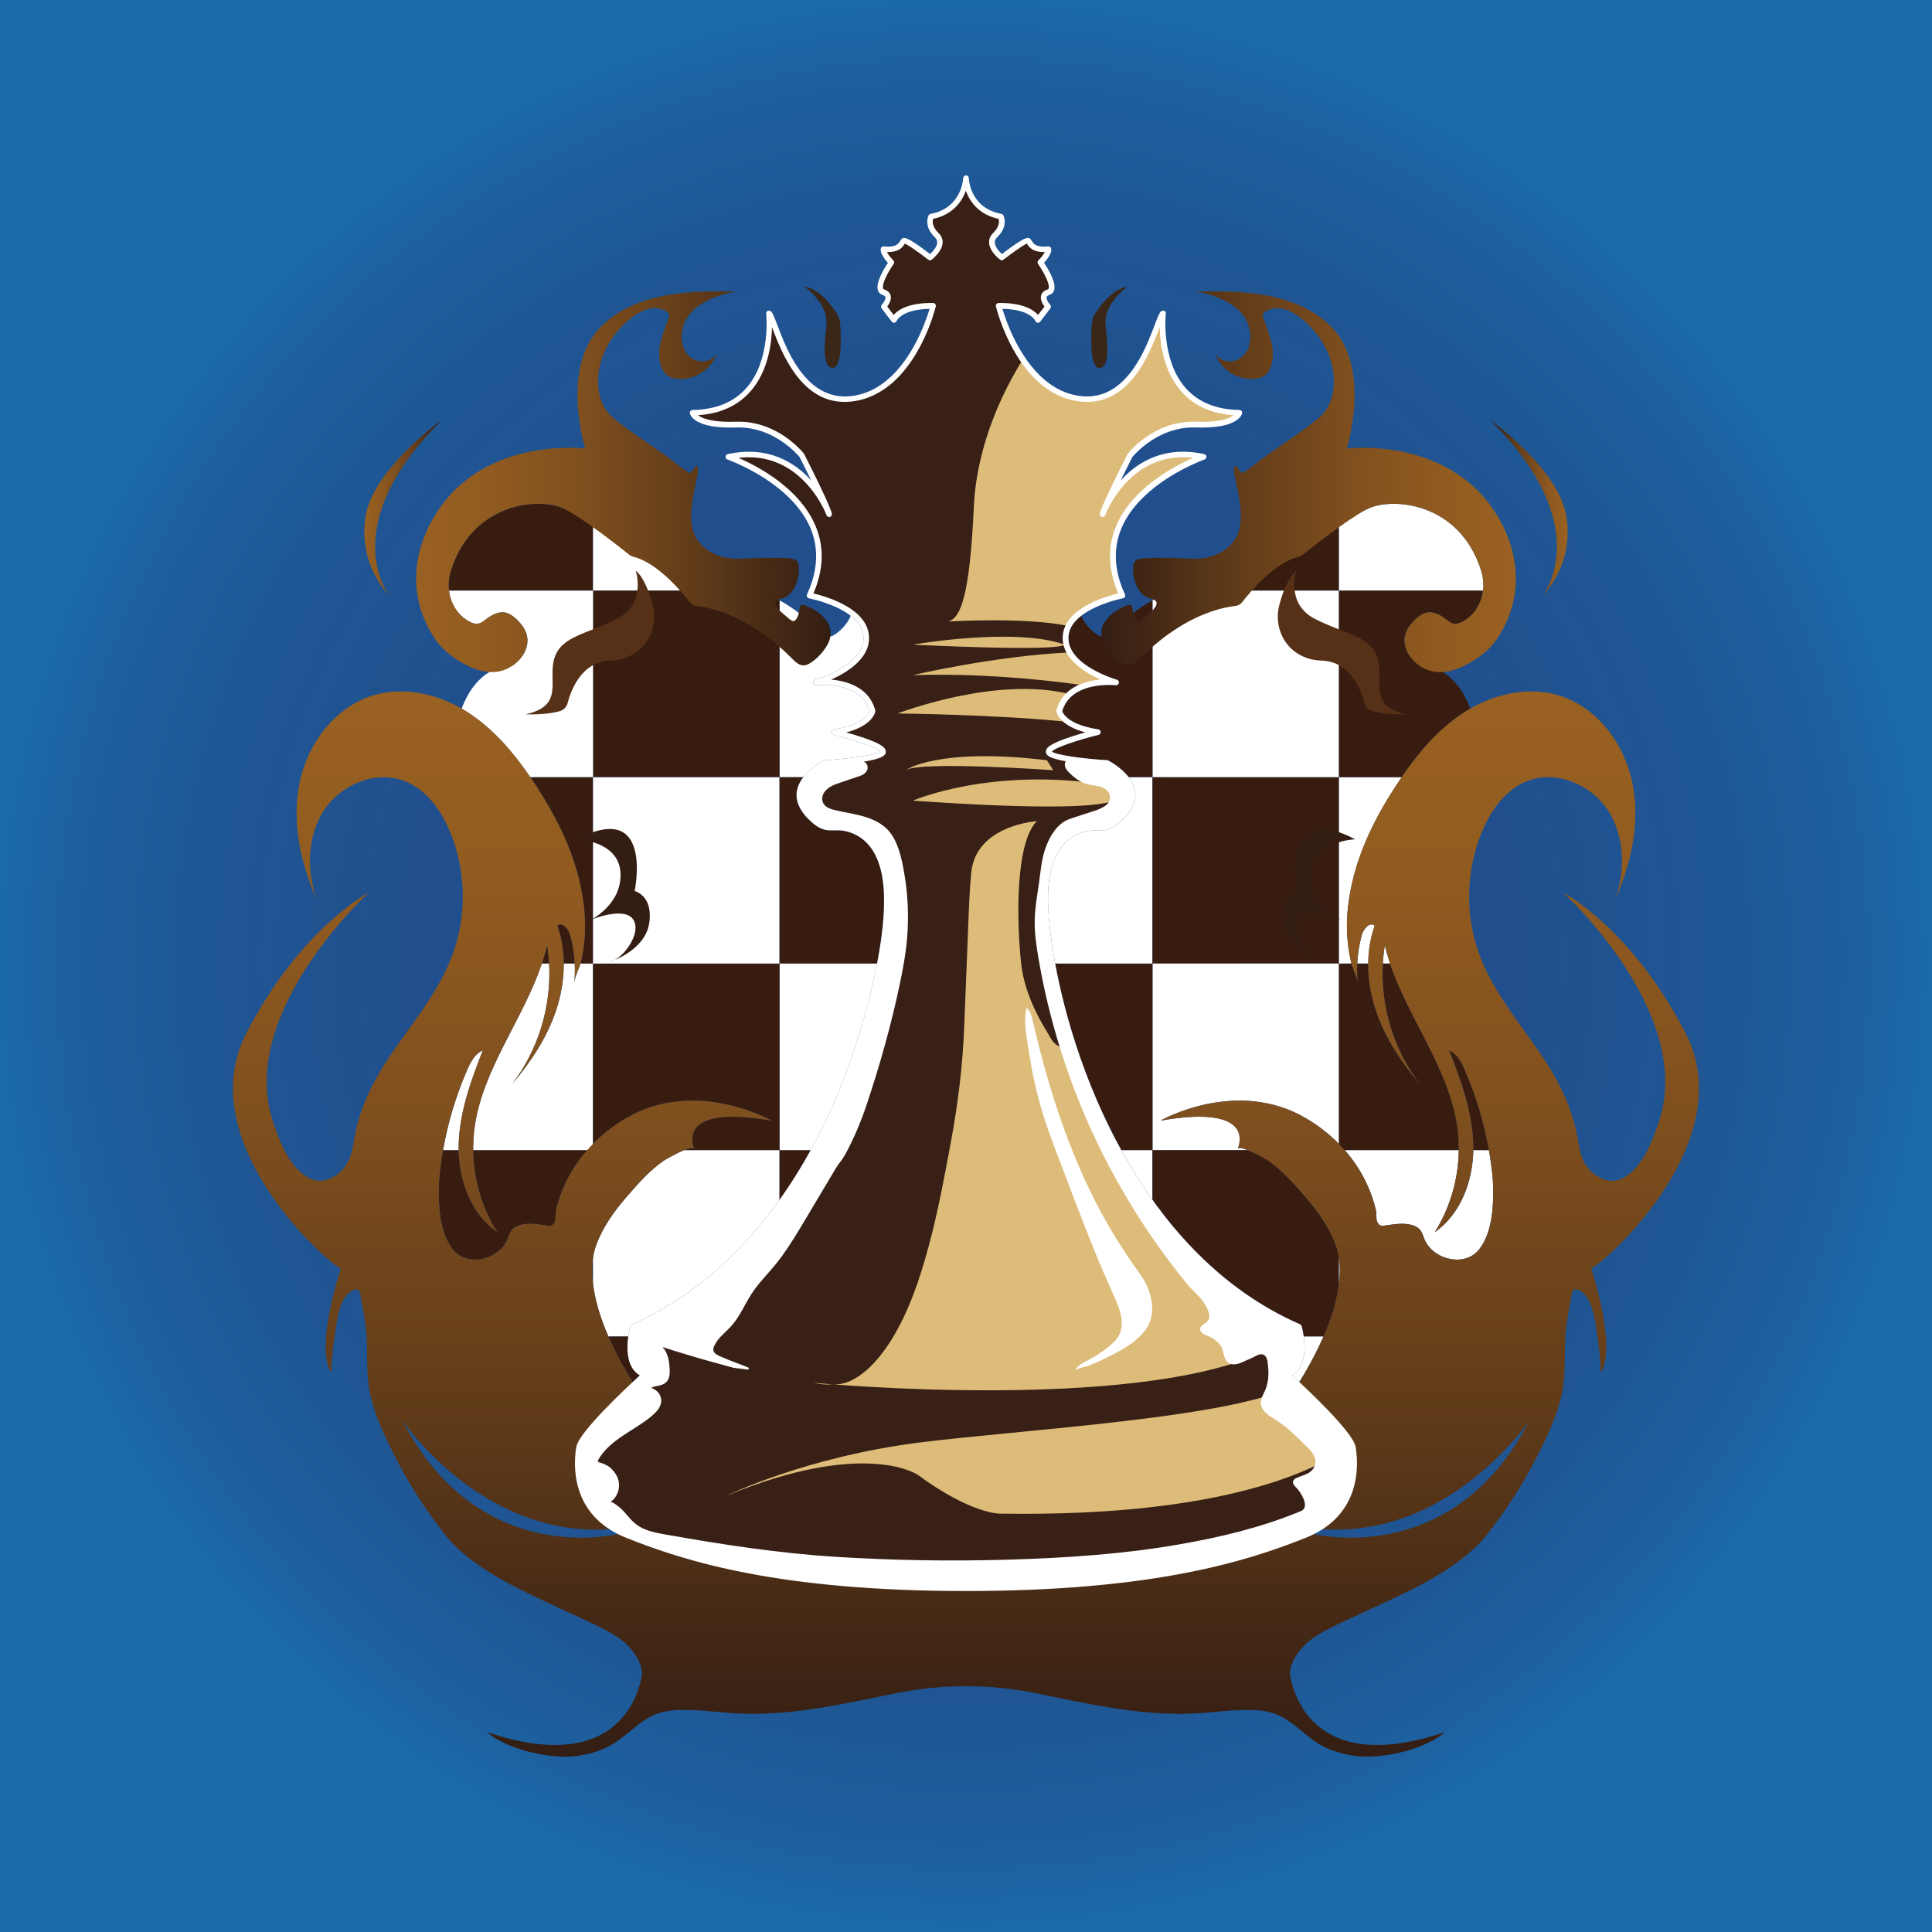 <svg viewBox="0 0 1080 1080" xmlns:xlink="http://www.w3.org/1999/xlink" xmlns="http://www.w3.org/2000/svg">
  <rect x="0" y="0" width="1080" height="1080" fill="#808080" stroke="none"/>
  <defs>
    <style>
      .cls-1 {
        fill: url(#linear-gradient-5);
      }

      .cls-2 {
        fill: url(#linear-gradient-4);
      }

      .cls-3 {
        fill: url(#linear-gradient-3);
      }

      .cls-4 {
        fill: url(#linear-gradient-2);
      }

      .cls-5 {
        fill: url(#radial-gradient);
      }

      .cls-6 {
        fill: #341e13;
      }

      .cls-7 {
        fill: url(#linear-gradient);
      }

      .cls-8 {
        fill: #382016;
      }

      .cls-9 {
        fill: #ddbc7a;
      }

      .cls-10 {
        fill: #563017;
      }

      .cls-11 {
        fill: #fff;
      }

      .cls-12 {
        fill: #3a2718;
      }

      .cls-13 {
        fill: #381c10;
      }
    </style>
    <radialGradient gradientUnits="userSpaceOnUse" gradientTransform="translate(35.9 35.07) scale(.93)" r="583.87" fy="540.93" fx="540.04" cy="540.93" cx="540.04" id="radial-gradient">
      <stop stop-color="#224e8c" offset="0"></stop>
      <stop stop-color="#214f8d" offset=".57"></stop>
      <stop stop-color="#1f5694" offset=".78"></stop>
      <stop stop-color="#1d61a0" offset=".93"></stop>
      <stop stop-color="#1b6aaa" offset="1"></stop>
    </radialGradient>
    <linearGradient gradientUnits="userSpaceOnUse" y2="269.25" x2="464.31" y1="269.25" x1="232.61" id="linear-gradient">
      <stop stop-color="#996122" offset="0"></stop>
      <stop stop-color="#925c20" offset=".16"></stop>
      <stop stop-color="#7f4f1e" offset=".4"></stop>
      <stop stop-color="#603b19" offset=".68"></stop>
      <stop stop-color="#351e13" offset=".99"></stop>
      <stop stop-color="#341e13" offset="1"></stop>
    </linearGradient>
    <linearGradient xlink:href="#linear-gradient" y2="283.63" x2="247.02" y1="283.63" x1="203.66" id="linear-gradient-2"></linearGradient>
    <linearGradient xlink:href="#linear-gradient" y2="982" x2="540" y1="386.51" x1="540" id="linear-gradient-3"></linearGradient>
    <linearGradient xlink:href="#linear-gradient" gradientTransform="translate(4014) rotate(-180) scale(1 -1)" y2="269.25" x2="3398.31" y1="269.25" x1="3166.61" id="linear-gradient-4"></linearGradient>
    <linearGradient xlink:href="#linear-gradient" gradientTransform="translate(4014) rotate(-180) scale(1 -1)" y2="283.63" x2="3181.02" y1="283.63" x1="3137.66" id="linear-gradient-5"></linearGradient>
  </defs>
  <g data-name="Layer 2" id="Layer_2">
    <rect height="1080" width="1099.96" x="-9.98" class="cls-5"></rect>
  </g>
  <g data-name="Layer 1" id="Layer_1">
    <g>
      <g>
        <path d="M331.51,280.24v49.92h-80.53c-.45-3.7-.1-7.54,1.05-11.21,12.31-38.91,50.85-41.25,64.06-34.2.33.18.67.35,1.01.55,4.71-2.69,9.68-4.3,14.4-5.06Z" class="cls-13"></path>
        <path d="M423.27,330.16h-91.76v-49.92c8.04-1.29,15.37-.18,19.62,2.09,9.62,5.14,25.72,17.9,29.95,21.29.62.5,1.31.88,2.09,1.06,11.25,2.69,22.95,16.7,26.62,21.42.75.96,1.85,1.6,3.06,1.73,1.84.2,3.66.52,5.46.94,1.67.39,3.34.84,4.98,1.39Z" class="cls-11"></path>
        <path d="M748.49,280.24v49.92h-91.76c1.64-.54,3.31-1,4.98-1.39,1.79-.42,3.62-.74,5.46-.94,1.21-.14,2.31-.77,3.06-1.73,3.67-4.73,15.36-18.73,26.62-21.42.77-.19,1.47-.56,2.09-1.06,4.22-3.39,20.33-16.15,29.95-21.29,4.25-2.26,11.58-3.38,19.62-2.09Z" class="cls-13"></path>
        <path d="M305.85,528.39c.55,3.4.93,6.82,1.12,10.25h-4.06c1.14-3.37,2.13-6.78,2.94-10.25Z" class="cls-13"></path>
        <path d="M318.72,522.65c1.44,5.23,2.29,10.6,2.56,16h-6.13c-.06-7.22-1.2-14.39-3.62-21.2,2.67-2.37,6.25,1.76,7.2,5.19Z" class="cls-13"></path>
        <path d="M331.51,434.4v104.25h-7.03c.15-.49.28-.98.4-1.46,1.05-4.6,1.7-9.28,2-13.98.48-7.61-.06-15.08-1.32-22.55-.2-1.2-.42-2.4-.66-3.6-4.18-21.16-13.65-40.09-25.38-58.03-1.01-1.55-2.04-3.1-3.11-4.63h35.1Z" class="cls-13"></path>
        <g>
          <rect height="104.25" width="104.25" y="434.4" x="331.51" class="cls-11"></rect>
          <path d="M490.31,538.65h-54.55v-104.25h13.34c-2.1,2.71-3.66,5.94-3.81,9.58-.01.37-.01.73,0,1.1.01.19.02.39.04.58.01.19.03.39.06.57.26,1.93.92,3.78,1.85,5.51.07.14.15.27.23.41,1.76,3.12,4.37,5.86,6.98,8.07,1.28,1.08,2.69,2.04,4.2,2.74.88.41,1.79.72,2.74.93.91.19,1.8.27,2.71.29,1.48.04,2.95-.06,4.43-.04.49.01.98.02,1.47.07,2.49.24,4.94.9,7.23,1.91.94.42,1.83.88,2.67,1.4.23.14.46.28.69.44.3.19.59.39.88.59,8.03,5.8,11.28,16,12.31,25.83.04.39.08.78.11,1.17.07.76.13,1.54.17,2.34.04.66.07,1.32.08,1.99v.05c.41,11.46-1.16,24.89-3.84,38.72Z" class="cls-13"></path>
          <path d="M491.99,420.16c-2.41,1.97-17.61,4.01-30.91,4.81-.22.02-.42.07-.62.17-.41.21-7.01,3.6-11.37,9.26h-13.34v-98.81c8.15,4.47,15.61,10.39,21.92,16.78,1.04,1.05,2.05,2.07,3.16,2.73,1.47.88,3.1,1.15,5.1.04,3.6-1.97,7.52-6.27,9.21-9.97.15-.32.28-.65.39-.97,1.17.91,2.25,1.88,3.2,2.93,2.29,2.55,3.83,5.52,3.98,8.98.22,4.84-2.2,8.94-5.67,12.31-2.11,2.03-4.59,3.81-7.11,5.31-.63.38-1.26.73-1.89,1.07-1.05.56-2.09,1.08-3.1,1.56-.4.2-.79.38-1.19.55-.39.17-.76.33-1.14.5-.38.16-.74.31-1.1.46-.18.07-.34.15-.52.21-.34.14-.68.27-.99.4-.64.24-1.22.46-1.74.65-.27.09-.51.18-.74.25-1.14.4-1.83.59-1.87.61-.78.22-1.26,1.01-1.11,1.8.16.8.91,1.35,1.71,1.25.17-.02,11.23-1.21,20.05,3.11.63.31,1.24.65,1.85,1.01.29.19.59.38.89.57.88.59,1.7,1.26,2.48,2.01,2.07,1.99,3.72,4.55,4.66,7.82-.03.08-.06.18-.11.3-.05.11-.11.25-.19.4-.04.08-.08.17-.15.25-.08.17-.2.34-.32.53-.14.21-.3.43-.51.67-.15.2-.32.4-.52.61-.67.71-1.56,1.48-2.77,2.28-.38.24-.79.49-1.23.74-.02.01-.03.02-.04.02-.69.39-1.47.77-2.34,1.15-2.88,1.27-6.76,2.43-11.97,3.23-.66.1-1.18.6-1.29,1.25-.02.07-.03.15-.03.23s0,.16.01.23c.07.65.53,1.2,1.19,1.36,11.49,2.78,24.35,7.1,26.09,9.34Z" class="cls-11"></path>
          <path d="M435.75,335.59v98.81h-104.25v-104.25h91.76c4.29,1.38,8.47,3.23,12.49,5.43Z" class="cls-13"></path>
        </g>
        <g>
          <path d="M644.25,434.4v104.25h-54.41c-3.07-16.55-4.2-30.11-3.98-38.72-.01-.02-.01-.03,0-.05.02-.7.04-1.37.08-1.99.04-.77.09-1.55.17-2.34.03-.4.06-.78.11-1.17,1.21-11.88,5.14-20.42,11.7-25.4.2-.16.4-.3.6-.43.29-.22.58-.42.88-.59.23-.16.46-.31.7-.44,3.93-2.33,8.06-3.16,11.36-3.38,1.76-.11,3.29-.05,4.43.04.91-.02,1.8-.1,2.71-.29.95-.21,1.87-.52,2.74-.93,5.3-3.49,9.03-7.1,11.18-10.82.08-.14.16-.27.23-.41,1-1.81,1.62-3.65,1.85-5.51.02-.19.04-.39.06-.57.02-.2.03-.4.04-.58.01-.37.01-.73,0-1.1-.15-3.64-1.71-6.86-3.81-9.58h13.34Z" class="cls-11"></path>
          <rect height="104.25" width="104.25" y="434.4" x="644.25" class="cls-13"></rect>
          <path d="M748.49,330.16v104.25h-104.25v-98.81c4.02-2.2,8.2-4.06,12.49-5.43h91.76Z" class="cls-11"></path>
          <path d="M644.25,335.59v98.81h-13.34c-4.36-5.66-10.96-9.05-11.37-9.26-.2-.09-.41-.15-.62-.17-13.3-.8-28.5-2.84-30.91-4.81,1.74-2.23,14.59-6.55,26.09-9.34.66-.16,1.12-.71,1.19-1.36.01-.07.01-.15.01-.23s-.01-.16-.03-.23c-.11-.65-.64-1.15-1.29-1.25-5.22-.8-9.1-1.96-11.97-3.23-.87-.37-1.64-.75-2.34-1.15-.02-.01-.03-.02-.04-.02-.44-.25-.86-.5-1.23-.74-1.21-.8-2.11-1.59-2.77-2.28-.2-.21-.38-.41-.52-.61-.2-.23-.37-.46-.51-.67-.13-.19-.24-.37-.32-.53-.05-.08-.1-.17-.15-.25-.07-.15-.14-.28-.19-.4-.05-.13-.08-.23-.11-.31.94-3.28,2.6-5.83,4.66-7.81.78-.75,1.61-1.42,2.48-2.01.29-.2.59-.39.89-.57.61-.37,1.22-.7,1.85-1.01,8.81-4.32,19.88-3.13,20.05-3.11.81.09,1.55-.45,1.71-1.25.16-.79-.32-1.59-1.11-1.8-.04-.01-.73-.22-1.87-.61-.23-.07-.47-.16-.74-.25-.52-.19-1.11-.41-1.74-.65-.31-.13-.65-.25-.99-.4-.18-.07-.34-.14-.52-.21-.35-.15-.72-.29-1.1-.46-.38-.16-.75-.32-1.14-.5-.4-.18-.79-.37-1.19-.55-1.01-.47-2.04-.99-3.1-1.56-.63-.33-1.26-.7-1.89-1.07-2.52-1.49-5.01-3.26-7.11-5.31-3.47-3.37-5.89-7.48-5.67-12.31.16-3.46,1.69-6.44,3.98-8.98.95-1.04,2.03-2.01,3.2-2.91.11.32.24.64.39.95,1.69,3.7,5.61,8,9.21,9.97,2,1.11,3.63.83,5.1-.04,1.11-.67,2.12-1.68,3.16-2.73,6.3-6.39,13.77-12.31,21.92-16.78Z" class="cls-13"></path>
        </g>
        <path d="M768.48,517.45c-2.42,6.8-3.56,13.98-3.62,21.2h-6.13c.26-5.4,1.12-10.77,2.56-16,.95-3.43,4.53-7.56,7.2-5.19Z" class="cls-11"></path>
        <path d="M774.15,528.39c.81,3.47,1.8,6.88,2.94,10.25h-4.06c.19-3.43.56-6.85,1.12-10.25Z" class="cls-11"></path>
        <path d="M754.45,500.66c-1.26,7.47-1.8,14.94-1.32,22.55.3,4.69.95,9.38,2,13.98.11.48.25.97.4,1.46h-7.03v-104.25h35.1c-1.06,1.53-2.1,3.08-3.11,4.63-11.72,17.94-21.2,36.86-25.38,58.03-.24,1.2-.46,2.4-.66,3.6Z" class="cls-11"></path>
        <g>
          <path d="M328.3,642.89c-4.82,5.49-8.92,11.61-12.09,18.27-2.31,4.86-4.13,9.97-5.36,15.22-.49,2.1.06,4.65-.74,6.64-1.11,2.77-3.06,2.22-5.4,1.91-3.77-.51-7.22-1.13-11.05-.7-2.91.33-6.02,1.21-7.76,3.57-1.04,1.41-1.47,3.16-2.13,4.79-4.66,11.58-22.82,16.21-30.88,5.51-6.88-9.15-7.77-22.8-7.59-33.82.04-2.37.16-4.75.4-7.1.49-4.78,1.15-9.55,1.98-14.29h8.72c.29,17.64,7.15,35.87,21.56,45.92-8.61-13.67-13.26-29.77-13.43-45.92h63.77Z" class="cls-13"></path>
          <path d="M331.51,703.23v14.39c-.57-4.76-.69-9.64,0-14.39Z" class="cls-13"></path>
          <path d="M269.91,587.14c-6.72,17.14-13.15,34.83-13.51,53.23-.02.84-.02,1.68,0,2.52h-8.72c2.7-15.4,7.23-30.47,13.47-44.79,1.92-4.4,4.35-9.09,8.76-10.96Z" class="cls-11"></path>
          <path d="M331.51,538.65v104.25h-66.99c-.05-4.31.22-8.62.81-12.88,4.6-32.73,27.09-60.12,37.57-91.36h4.06c1.35,23.93-6.06,48.32-20.71,67.31,10.46-12.21,19.51-25.9,24.6-41.15,2.81-8.4,4.36-17.32,4.29-26.16h6.13c.19,3.58.09,7.17-.25,10.72.33-3.39,2.35-7.21,3.45-10.72h7.03Z" class="cls-11"></path>
        </g>
        <g>
          <path d="M435.75,642.89v27.83c-2.24,3.15-4.58,6.28-7.02,9.38-3.34,4.25-6.85,8.44-10.56,12.53-1.86,2.05-3.76,4.08-5.7,6.07-.65.67-1.31,1.34-1.97,1.99-15.83,15.82-34.76,29.79-57.26,39.63-.43.2-.75.56-.88,1.01-.08.29-.72,2.6-1.16,5.81h-11.08c-3.98-9.07-7.12-18.57-8.47-28.34-.05-.39-.1-.78-.16-1.17v-14.39c.4-2.71,1.05-5.37,2.03-7.95,3.69-9.7,9.86-18.27,16.61-26.07,6.31-7.3,12.78-14.77,20.77-20.3.92-.64,6.99-4.17,11.69-6.03h53.14Z" class="cls-11"></path>
          <path d="M453.21,642.89c-.49.9-.99,1.78-1.49,2.68-.8,1.43-1.64,2.87-2.48,4.31-.84,1.44-1.7,2.89-2.59,4.33-.88,1.45-1.78,2.89-2.7,4.34-1.84,2.89-3.74,5.79-5.74,8.67-.8,1.17-1.62,2.34-2.45,3.5v-27.83h17.45Z" class="cls-13"></path>
          <path d="M490.31,538.65c-.93,4.8-1.99,9.64-3.16,14.47-.06.3-.14.61-.22.92-5.74,23.46-13.79,46.39-20.19,61.26-.18.41-.35.81-.53,1.22-1.72,3.93-3.59,7.99-5.61,12.13-.67,1.39-1.36,2.77-2.07,4.17-.35.7-.71,1.4-1.06,2.1-.73,1.41-1.46,2.82-2.22,4.23-.67,1.24-1.35,2.49-2.03,3.74h-17.45v-104.25h54.55Z" class="cls-11"></path>
          <path d="M435.75,538.65v104.25h-53.14c2.76-1.08,5.05-1.6,5.53-.59,0,0-12.33-25.56,43.17-15.85,0,0-42.58-24.38-81.64-1.18-6.64,3.94-12.78,8.7-18.16,14.19v-100.8h104.25Z" class="cls-13"></path>
        </g>
        <g>
          <path d="M644.25,642.89v27.81c-.83-1.16-1.65-2.33-2.45-3.48-1.98-2.88-3.89-5.78-5.74-8.67-.92-1.45-1.82-2.89-2.7-4.34-.88-1.44-1.74-2.89-2.59-4.33-.84-1.44-1.67-2.88-2.48-4.31-.51-.9-1-1.78-1.49-2.68h17.45Z" class="cls-11"></path>
          <path d="M748.49,703.23v14.39c-.05.39-.1.78-.16,1.17-1.35,9.77-4.49,19.27-8.47,28.34h-11.08c-.44-3.21-1.07-5.52-1.16-5.81-.13-.45-.45-.81-.88-1.01-22.51-9.84-41.43-23.79-57.26-39.63-.67-.66-1.31-1.32-1.97-1.99-1.95-1.99-3.85-4.02-5.7-6.07-3.7-4.09-7.22-8.28-10.56-12.53-2.43-3.11-4.78-6.25-7.02-9.4v-27.81h53.14c4.7,1.86,10.77,5.39,11.69,6.03,7.99,5.53,14.46,13,20.77,20.3,6.75,7.79,12.91,16.37,16.61,26.07.98,2.58,1.64,5.24,2.03,7.95Z" class="cls-13"></path>
          <path d="M748.49,538.65v100.8c-5.38-5.49-11.52-10.24-18.16-14.19-39.06-23.2-81.64,1.18-81.64,1.18,55.5-9.7,43.17,15.85,43.17,15.85.48-1,2.76-.49,5.53.59h-53.14v-104.25h104.25Z" class="cls-11"></path>
          <path d="M644.25,538.65v104.25h-17.45c-.7-1.25-1.37-2.5-2.03-3.74-.75-1.42-1.49-2.83-2.22-4.23-.35-.7-.72-1.4-1.06-2.1-.71-1.4-1.4-2.78-2.07-4.17-2.02-4.14-3.89-8.2-5.61-12.13-.18-.4-.35-.8-.53-1.22-9.33-21.54-15.85-42.66-20.19-61.26-.07-.3-.15-.62-.22-.92-1.16-5.03-2.17-9.87-3.01-14.47h54.41Z" class="cls-13"></path>
        </g>
        <g>
          <path d="M748.49,703.23c.69,4.76.57,9.64,0,14.39v-14.39Z" class="cls-11"></path>
          <path d="M827.11,698.1c-8.05,10.7-26.21,6.07-30.88-5.51-.66-1.63-1.08-3.38-2.13-4.79-1.74-2.36-4.85-3.23-7.76-3.57-3.83-.43-7.28.19-11.05.7-2.35.31-4.3.87-5.4-1.91-.8-1.99-.25-4.55-.74-6.64-1.23-5.25-3.06-10.36-5.36-15.22-3.17-6.67-7.27-12.79-12.09-18.27h63.77c-.18,16.15-4.83,32.24-13.43,45.92,14.42-10.04,21.27-28.28,21.56-45.92h8.72c.83,4.74,1.49,9.51,1.98,14.29.24,2.36.35,4.74.4,7.1.18,11.01-.71,24.67-7.59,33.82Z" class="cls-11"></path>
          <path d="M815.48,642.89h-66.99v-104.25h7.03c1.11,3.52,3.12,7.33,3.45,10.72-.34-3.56-.44-7.15-.25-10.72h6.13c-.07,8.85,1.48,17.76,4.29,26.16,5.09,15.25,14.13,28.93,24.6,41.15-14.64-18.99-22.05-43.38-20.71-67.31h4.06c10.48,31.24,32.97,58.63,37.57,91.36.59,4.27.87,8.57.81,12.88Z" class="cls-13"></path>
          <path d="M823.6,642.89c.02-.84.02-1.68,0-2.52-.35-18.4-6.79-36.09-13.51-53.23,4.41,1.88,6.84,6.56,8.76,10.96,6.24,14.32,10.76,29.39,13.47,44.79h-8.72Z" class="cls-13"></path>
        </g>
        <path d="M357.71,768.83c-1.03.95-2.41,2.21-4.02,3.71-.11-.16-.21-.27-.25-.34-2.73-4.37-5.3-8.86-7.69-13.42-1.98-3.8-3.88-7.68-5.62-11.64h11.08c-.93,6.73-1.03,17.4,6.5,21.7Z" class="cls-13"></path>
        <path d="M739.86,747.14c-1.74,3.96-3.64,7.84-5.62,11.64-2.39,4.57-4.95,9.05-7.69,13.42-.04.07-.14.19-.25.34-1.61-1.5-2.98-2.76-4.02-3.71,7.53-4.3,7.43-14.97,6.5-21.7h11.08Z" class="cls-11"></path>
        <path d="M331.51,330.16v104.25h-35.1c-9.4-13.74-20.35-26.61-34.21-35.74-1.35-.89-2.72-1.73-4.13-2.53,3.69-9.91,11.82-23.64,28.53-24.11,4.68-3.25,8.34-8.4,8.25-14.24-.05-3.29-1.52-6.44-3.62-8.95-2.16-2.61-5.66-5.98-9.13-6.49-3.61-.53-7.19,1.42-9.99,3.49-1.37,1-2.65,2.22-4.29,2.66-1.74.47-3.62-.04-5.22-.89-6.82-3.62-10.73-10.25-11.62-17.46h80.53Z" class="cls-11"></path>
        <path d="M829.02,330.16h-80.53v-49.92c4.73.76,9.69,2.37,14.4,5.06.34-.2.68-.38,1.01-.55,13.21-7.05,51.75-4.7,64.06,34.2,1.16,3.67,1.5,7.51,1.05,11.21Z" class="cls-11"></path>
        <path d="M788.77,348.84c-2.1,2.51-3.57,5.66-3.62,8.95-.09,5.84,3.57,10.98,8.25,14.24,16.71.47,24.84,14.2,28.53,24.11-1.41.8-2.78,1.65-4.13,2.53-13.86,9.13-24.81,22-34.21,35.74h-35.1v-104.25h80.53c-.89,7.21-4.8,13.84-11.62,17.46-1.6.84-3.47,1.36-5.22.89-1.64-.44-2.92-1.66-4.29-2.66-2.81-2.08-6.38-4.03-9.99-3.49-3.46.51-6.97,3.88-9.13,6.49Z" class="cls-13"></path>
      </g>
      <g>
        <path d="M355.36,318.95s6.15,18.46-10.31,26.96c-16.47,8.5-31.12,9.41-35.1,21.9-3.98,12.49,5.97,26.6-16.1,31.49,0,0,11.36.53,19.26-1.84,2.08-.63,3.65-2.33,4.19-4.43,1.77-6.91,7.68-23.33,23.96-23.76,6.3-.17,11.15-2.21,14.85-4.96,8.04-5.99,11.3-16.46,8.74-26.15-1.81-6.85-4.87-15.38-9.48-19.19Z" class="cls-10"></path>
        <path d="M446.15,371.03c-1.31-.79-2.52-1.99-3.75-3.23-12.58-12.76-29.05-23.92-46.68-27.99-2.13-.49-4.29-.87-6.46-1.12-1.43-.16-2.74-.91-3.62-2.05-4.36-5.6-18.22-22.21-31.57-25.4-.91-.22-1.74-.67-2.47-1.25-5.01-4.02-24.1-19.15-35.5-25.24-13.21-7.06-51.75-4.7-64.06,34.2-3.42,10.82.25,23.2,10.57,28.68,1.59.85,3.47,1.35,5.21.88,1.64-.44,2.92-1.66,4.28-2.66,2.81-2.07,6.38-4.02,9.99-3.49s6.97,3.88,9.13,6.48c2.1,2.52,3.57,5.67,3.62,8.95.11,6.79-4.86,12.63-10.6,15.68-7.08,3.76-15.2,2.35-22.18-1.03-7.15-3.46-14.07-8.34-18.61-14.91-3.83-5.54-6.75-11.74-8.62-18.21-5.25-18.21-.84-37.04,9.24-52.76,27.5-42.89,83.06-35.83,83.06-35.83,0,0-14.11-45.06,8.69-68.04,22.8-22.98,61.7-19.36,76.54-19.9,0,0-26.96,3.26-30.76,20.99-.99,4.6-.69,9.87,2.25,13.73,3.27,4.3,8.75,5.88,13.58,3.27,1.11-.6,2.05-1.45,2.88-2.27-3.04,8.62-13.01,14.26-21.93,13.26-4.52-.51-7.17-2.47-8.75-6.73-1.4-3.78-1.45-8.01-.73-11.94.78-4.25,2.34-8.28,3.74-12.35.47-1.36,1.89-3.94,1.3-5.31-.55-1.29-3.41-2.35-4.64-2.71-6.75-2-13.82,2.6-18.65,6.88-7.36,6.52-13.09,15.16-15.3,24.81-2.38,10.35-.96,22.21,7.57,29.3,9.37,7.78,20.05,14.34,29.91,21.52,3.93,2.87,7.74,5.91,11.71,8.72.24.17.49.34.78.36.4.03.76-.24,1.06-.5.7-.63,1.3-1.37,1.78-2.19.21-.35.4-.72.7-.99.12-.1.26-.19.41-.2.25-.02.49.17.6.4.71,1.5.16,4.14-.14,5.71-.56,2.94-1.27,5.85-1.82,8.79-1.28,6.87-2.42,14.45-.47,21.31,2.26,7.96,10.01,13.51,18.14,15.04,5.66,1.07,11.49.49,17.25.24,5.18-.23,10.36-.19,15.54.02,2.93.12,7.2-.02,7.94,3.35,1.01,4.65-.39,10.81-3.05,14.7-1.43,2.1-3.51,3.83-5.96,4.53-.8.23-1.65.35-2.4.73-4.18,2.09,1.84,7.01,3.64,8.46.8.65,3.85,3.61,4.91,3.49,1.68-.18,2.42-2.37,2.87-3.71,1.06-3.11-.23-6.67,4.37-4.83,4.59,1.83,9.07,4.8,11.79,9,2.29,3.53,2.38,7.8.64,11.6-2,4.38-6.65,9.48-10.92,11.82-2.38,1.31-4.31.99-6.05-.05Z" class="cls-7"></path>
        <path d="M247.02,234.74s-38.89,27.6-42.78,54.64c-3.89,27.04,13.15,43.15,13.15,43.15,0,0-30.37-38.34,29.63-97.79Z" class="cls-4"></path>
        <path d="M449.78,160.16c6.42,5.22,12.6,12.2,12.26,20.91-.15,3.95-3.87,24.61,3.41,24.61,5.48,0,4.7-17.91,4.2-24.86-.14-1.91-.75-3.75-1.76-5.38-2.84-4.58-9.44-13.6-18.11-15.28Z" class="cls-12"></path>
        <path d="M322.46,469.16s23.25.76,24.38,18.51-16.43,26.44-16.43,26.44c0,0,18.7-7.74,23.61,0s-6.04,22.29-13.22,23.61c0,0,19.64-6.04,22.1-21.53,2.46-15.49-8.12-18.13-8.12-18.13,0,0,10.91-51.56-32.32-28.9Z" class="cls-6"></path>
        <path d="M889.51,709.26s14.69,43.76,5.29,58.14c-.14-6.8-.79-13.65-1.84-20.38-1.16-7.46-2.35-22.83-10.9-26.02-3.87-1.45-3.5,3.56-4.17,6.73-.92,4.36-1.67,8.75-2.26,13.16-1.64,12.3.09,25.27-2.34,37.35-2.45,12.27-8.09,24.12-13.71,35.19-6.19,12.22-13.25,23.97-21.31,35.04-4.08,5.6-8.32,11.58-13.32,16.33-17.3,16.52-42.14,26.81-63.5,36.89-9.44,4.45-19.9,8.56-28.41,14.71-5.83,4.21-13.75,14.14-11.53,21.93,1.18,4.11,9.99,56.1,86.94,29.67-1.41.48-3.02,2.26-4.3,3.07-4.3,2.69-8.97,4.77-13.77,6.4-7.34,2.5-15.05,3.9-22.79,4.42-9.94.68-22.05-1.87-30.59-7.18-8.27-5.15-14.77-13.1-24.04-16.61-5.11-1.93-10.68-2.27-16.15-2.24-11.63.07-23.11,2.01-34.69,2.19-27.57.41-55.27-5.87-82.85-11.49-25.92-5.28-52.63-5.28-78.55,0-27.58,5.62-55.28,11.9-82.85,11.49-11.58-.18-23.06-2.12-34.69-2.19-5.47-.03-11.04.31-16.15,2.24-9.27,3.5-15.77,11.45-24.04,16.61-8.54,5.31-20.65,7.85-30.59,7.18-7.74-.52-15.45-1.92-22.79-4.42-4.8-1.64-9.47-3.71-13.77-6.4-1.27-.8-2.89-2.59-4.3-3.07,76.95,26.43,85.76-25.56,86.94-29.67,2.22-7.78-5.7-17.71-11.53-21.93-8.51-6.14-18.97-10.25-28.41-14.71-21.36-10.09-46.2-20.37-63.5-36.89-5-4.76-9.24-10.73-13.32-16.33-8.06-11.07-15.12-22.81-21.31-35.04-5.61-11.08-11.25-22.93-13.71-35.19-2.43-12.08-.7-25.05-2.34-37.35-.59-4.41-1.35-8.8-2.26-13.16-.67-3.17-.3-8.18-4.17-6.73-8.55,3.19-9.74,18.57-10.9,26.02-1.04,6.73-1.7,13.58-1.84,20.38-9.4-14.38,5.29-58.14,5.29-58.14-11.75-6.76-83.11-72.84-52.86-131.57,29.91-58.08,67.57-78.25,68.43-78.7-1,.92-73.58,67.66-53.45,128.04,3.64,10.9,9.27,25.91,20.17,31.54,5.58,2.89,11.1,1.39,15.92-2.24,6.64-5,7.98-11.67,9.28-19.5,3.48-20.78,13.47-37.62,25.52-54.49,11.17-15.63,23.14-31.17,29.73-49.42,8-22.17,7.22-47.38-2.14-69.01-4.93-11.38-12.76-22.27-24.21-27.04-16.17-6.71-36.09,1.39-45.7,16.01-9.62,14.63-9.93,34.04-3.93,50.48-9.2-20.64-14.34-43.84-9.76-65.97,4.57-22.13,20.25-42.77,41.99-48.92,17.76-5.03,37.29.04,52.72,10.19,15.42,10.15,27.22,24.92,37.32,40.37,11.72,17.94,21.2,36.86,25.38,58.03.24,1.2.46,2.4.66,3.6,1.26,7.47,1.8,14.94,1.32,22.55-.3,4.69-.95,9.38-2,13.98-.9,3.89-3.47,8.31-3.85,12.18.88-8.95.08-18.06-2.31-26.72-.95-3.43-4.53-7.56-7.2-5.19,5.38,15.15,4.43,32.11-.67,47.36-5.09,15.25-14.13,28.93-24.6,41.15,16.75-21.72,24.02-50.5,19.59-77.56-8.37,35.65-35.41,65.36-40.51,101.62-2.84,20.27,1.71,41.48,12.62,58.8-15.1-10.52-21.9-30.04-21.56-48.44.35-18.4,6.79-36.09,13.51-53.23-4.41,1.88-6.84,6.56-8.76,10.96-8.16,18.73-13.39,38.75-15.45,59.08-.24,2.36-.35,4.74-.4,7.1-.18,11.01.71,24.67,7.59,33.82,8.05,10.7,26.21,6.07,30.88-5.51.66-1.63,1.08-3.38,2.13-4.79,1.74-2.36,4.85-3.23,7.76-3.57,3.83-.43,7.28.19,11.05.7,2.35.31,4.3.87,5.4-1.91.8-1.99.25-4.55.74-6.64,1.23-5.25,3.06-10.36,5.36-15.22,7.18-15.11,19.13-27.39,33.46-35.9,39.06-23.2,81.64,1.18,81.64,1.18-55.5-9.7-43.17,15.85-43.17,15.85-1.3-2.71-15.77,5.62-17.22,6.62-7.99,5.53-14.46,13-20.77,20.3-6.75,7.79-12.91,16.37-16.61,26.07-2.85,7.46-2.96,15.7-1.88,23.51,1.94,14.04,7.56,27.51,14.09,39.98,2.39,4.57,4.95,9.05,7.69,13.42.37.56,3.47,4.34,3.28,4.99,0,.01-4.41,13.8-8.37,21.37,24.53,9.41,81.7,35.54,13.64,52.84-82.54,21-134.95-54.34-137.08-57.46,43.47,84.46,122.15,63.24,122.15,63.24,57.86,25.23,128.02,23.59,192.93,24.76,64.91-1.17,135.07.47,192.93-24.76,0,0,78.69,21.22,122.15-63.24-2.13,3.12-54.54,78.46-137.08,57.46-68.06-17.3-10.89-43.43,13.64-52.84-3.95-7.57-8.37-21.36-8.37-21.37-.2-.65,2.91-4.42,3.28-4.99,2.73-4.37,5.3-8.86,7.69-13.42,6.53-12.48,12.15-25.94,14.09-39.98,1.08-7.81.97-16.05-1.88-23.51-3.69-9.7-9.86-18.27-16.61-26.07-6.31-7.3-12.78-14.77-20.77-20.3-1.45-1-15.92-9.34-17.22-6.62,0,0,12.33-25.56-43.17-15.85,0,0,42.58-24.38,81.64-1.18,14.33,8.51,26.29,20.79,33.46,35.9,2.31,4.86,4.13,9.97,5.36,15.22.49,2.1-.06,4.65.74,6.64,1.11,2.77,3.06,2.22,5.4,1.91,3.77-.51,7.22-1.13,11.05-.7,2.91.33,6.02,1.21,7.76,3.57,1.04,1.41,1.47,3.16,2.13,4.79,4.66,11.58,22.82,16.21,30.88,5.51,6.88-9.15,7.77-22.8,7.59-33.82-.04-2.37-.16-4.75-.4-7.1-2.05-20.33-7.29-40.35-15.45-59.08-1.92-4.4-4.35-9.09-8.76-10.96,6.72,17.14,13.15,34.83,13.51,53.23.34,18.4-6.46,37.92-21.56,48.44,10.91-17.32,15.46-38.53,12.62-58.8-5.1-36.26-32.15-65.96-40.51-101.62-4.43,27.07,2.84,55.85,19.59,77.56-10.46-12.21-19.51-25.9-24.6-41.15-5.1-15.25-6.05-32.21-.67-47.36-2.67-2.37-6.25,1.76-7.2,5.19-2.39,8.67-3.18,17.77-2.31,26.72-.38-3.87-2.95-8.29-3.85-12.18-1.05-4.6-1.7-9.28-2-13.98-.48-7.61.06-15.08,1.32-22.55.2-1.2.42-2.4.66-3.6,4.18-21.16,13.65-40.09,25.38-58.03,10.1-15.45,21.9-30.22,37.32-40.37,15.43-10.15,34.95-15.22,52.72-10.19,21.75,6.15,37.43,26.79,41.99,48.92,4.58,22.13-.56,45.33-9.76,65.97,6-16.45,5.68-35.85-3.93-50.48-9.61-14.62-29.53-22.72-45.7-16.01-11.45,4.77-19.28,15.66-24.21,27.04-9.36,21.63-10.14,46.84-2.14,69.01,6.59,18.25,18.56,33.8,29.73,49.42,12.06,16.87,22.04,33.71,25.52,54.49,1.3,7.82,2.64,14.5,9.28,19.5,4.82,3.63,10.34,5.13,15.92,2.24,10.9-5.63,16.53-20.64,20.17-31.54,20.13-60.37-52.45-127.12-53.45-128.04.86.45,38.52,20.62,68.43,78.7,30.25,58.74-41.12,124.81-52.86,131.57Z" class="cls-3"></path>
        <path d="M724.64,318.95s-6.15,18.46,10.31,26.96,31.12,9.41,35.1,21.9c3.98,12.49-5.97,26.6,16.1,31.49,0,0-11.36.53-19.26-1.84-2.08-.63-3.65-2.33-4.19-4.43-1.77-6.91-7.68-23.33-23.96-23.76-6.3-.17-11.15-2.21-14.85-4.96-8.04-5.99-11.3-16.46-8.74-26.15,1.81-6.85,4.87-15.38,9.48-19.19Z" class="cls-10"></path>
        <path d="M633.85,371.03c1.31-.79,2.52-1.99,3.75-3.23,12.58-12.76,29.05-23.92,46.68-27.99,2.13-.49,4.29-.87,6.46-1.12,1.43-.16,2.74-.91,3.62-2.05,4.36-5.6,18.22-22.21,31.57-25.4.91-.22,1.74-.67,2.47-1.25,5.01-4.02,24.1-19.15,35.5-25.24,13.21-7.06,51.75-4.7,64.06,34.2,3.42,10.82-.25,23.2-10.57,28.68-1.59.85-3.47,1.35-5.21.88-1.64-.44-2.92-1.66-4.28-2.66-2.81-2.07-6.38-4.02-9.99-3.49s-6.97,3.88-9.13,6.48-3.57,5.67-3.62,8.95c-.11,6.79,4.86,12.63,10.6,15.68,7.08,3.76,15.2,2.35,22.18-1.03,7.15-3.46,14.07-8.34,18.61-14.91,3.83-5.54,6.75-11.74,8.62-18.21,5.25-18.21.84-37.04-9.24-52.76-27.5-42.89-83.06-35.83-83.06-35.83,0,0,14.11-45.06-8.69-68.04-22.8-22.98-61.7-19.36-76.54-19.9,0,0,26.96,3.26,30.76,20.99.99,4.6.69,9.87-2.25,13.73-3.27,4.3-8.75,5.88-13.58,3.27-1.11-.6-2.05-1.45-2.88-2.27,3.04,8.62,13.01,14.26,21.93,13.26,4.52-.51,7.17-2.47,8.75-6.73,1.4-3.78,1.45-8.01.73-11.94-.78-4.25-2.34-8.28-3.74-12.35-.47-1.36-1.89-3.94-1.3-5.31.55-1.29,3.41-2.35,4.64-2.71,6.75-2,13.82,2.6,18.65,6.88,7.36,6.52,13.09,15.16,15.3,24.81,2.38,10.35.96,22.21-7.57,29.3-9.37,7.78-20.05,14.34-29.91,21.52-3.93,2.87-7.74,5.91-11.71,8.72-.24.17-.49.34-.78.36-.4.03-.76-.24-1.06-.5-.7-.63-1.3-1.37-1.78-2.19-.21-.35-.4-.72-.7-.99-.12-.1-.26-.19-.41-.2-.25-.02-.49.17-.6.4-.71,1.5-.16,4.14.14,5.71.56,2.94,1.27,5.85,1.82,8.79,1.28,6.87,2.42,14.45.47,21.31-2.26,7.96-10.01,13.51-18.14,15.04-5.66,1.07-11.49.49-17.25.24-5.18-.23-10.36-.19-15.54.02-2.93.12-7.2-.02-7.94,3.35-1.01,4.65.39,10.81,3.05,14.7,1.43,2.1,3.51,3.83,5.96,4.53.8.23,1.65.35,2.4.73,4.18,2.09-1.84,7.01-3.64,8.46-.8.65-3.85,3.61-4.91,3.49-1.68-.18-2.42-2.37-2.87-3.71-1.06-3.11.23-6.67-4.37-4.83-4.59,1.83-9.07,4.8-11.79,9-2.29,3.53-2.38,7.8-.64,11.6,2,4.38,6.65,9.48,10.92,11.82,2.38,1.31,4.31.99,6.05-.05Z" class="cls-2"></path>
        <path d="M832.98,234.74s38.89,27.6,42.78,54.64-13.15,43.15-13.15,43.15c0,0,30.37-38.34-29.63-97.79Z" class="cls-1"></path>
        <path d="M630.22,160.16c-6.42,5.22-12.6,12.2-12.26,20.91.15,3.95,3.87,24.61-3.41,24.61-5.48,0-4.7-17.91-4.2-24.86.14-1.91.75-3.75,1.76-5.38,2.84-4.58,9.44-13.6,18.11-15.28Z" class="cls-12"></path>
        <path d="M757.54,469.16s-23.25.76-24.38,18.51,16.43,26.44,16.43,26.44c0,0-18.7-7.74-23.61,0s6.04,22.29,13.22,23.61c0,0-19.64-6.04-22.1-21.53s8.12-18.13,8.12-18.13c0,0-10.91-51.56,32.32-28.9Z" class="cls-6"></path>
      </g>
      <g>
        <path d="M757.51,816.59c0-.23-.01-.46-.02-.68-.01-.43-.03-.84-.06-1.25-.01-.23-.02-.44-.04-.66-.03-.49-.08-.98-.13-1.43-.01-.11-.02-.24-.04-.34-.07-.71-.16-1.37-.24-1.95-.03-.23-.06-.45-.1-.66-.03-.21-.06-.41-.09-.59-.1-.59-.34-1.29-.72-2.07-.13-.26-.26-.52-.41-.79-.09-.19-.2-.37-.31-.56-.05-.09-.1-.19-.17-.28-.05-.09-.11-.19-.17-.28-.5-.81-1.1-1.68-1.76-2.6-.02-.04-.05-.07-.07-.1-.22-.31-.46-.63-.7-.94-.05-.07-.11-.16-.19-.24-.18-.23-.35-.47-.54-.7-.28-.35-.56-.71-.86-1.06-.88-1.1-1.85-2.23-2.86-3.39-.33-.39-.68-.76-1.02-1.15-.34-.39-.7-.78-1.05-1.17-.48-.54-.97-1.07-1.47-1.61-.62-.66-1.23-1.31-1.86-1.97-.38-.4-.76-.8-1.15-1.2,0-.01-.01-.02-.02-.03-.38-.39-.75-.78-1.14-1.17-.38-.39-.75-.77-1.13-1.16-.79-.8-1.57-1.61-2.37-2.39-.26-.27-.53-.53-.8-.8s-.52-.51-.77-.76c-.24-.24-.48-.48-.72-.71-.24-.24-.49-.49-.74-.73-2.56-2.5-4.99-4.82-7.07-6.79-.19-.17-.37-.34-.54-.5-.02-.02-.04-.05-.07-.07-.29-.27-.57-.54-.84-.79-1.26-1.18-2.35-2.18-3.22-2.98-.14-.13-.26-.24-.39-.35-.49-.45-.89-.81-1.2-1.1.29-.11.56-.25.83-.39s.53-.28.78-.44c.05-.03.11-.06.17-.1.11-.07.22-.15.32-.22.1-.07.21-.15.3-.22.21-.15.42-.31.61-.48.28-.25.55-.51.81-.77.21-.23.42-.47.61-.71.16-.19.3-.39.44-.58.83-1.22,1.46-2.59,1.9-4.04.07-.22.14-.45.2-.68.06-.24.11-.47.17-.7.13-.55.23-1.13.31-1.7.04-.29.08-.57.11-.87.04-.39.07-.77.1-1.16.01-.05.01-.09.01-.15.02-.43.04-.86.05-1.29.03-.75.02-1.5-.01-2.23,0-.11,0-.23-.01-.34-.05-1.26-.17-2.47-.31-3.59-.03-.25-.06-.5-.1-.74,0-.03,0-.06-.01-.09-.04-.3-.08-.59-.14-.88-.04-.28-.09-.56-.14-.82-.05-.27-.09-.52-.15-.76-.04-.24-.09-.47-.14-.69-.03-.18-.07-.35-.1-.51-.03-.14-.06-.26-.09-.39-.04-.19-.08-.37-.13-.52-.11-.49-.2-.81-.23-.91l-.06-.23-.23-.1c-60.34-26.37-95.02-82.17-113.49-124.35-.66-1.49-1.29-2.99-1.92-4.47-.42-.98-.82-1.96-1.22-2.94-.22-.51-.43-1.01-.63-1.52-.29-.72-.58-1.43-.87-2.15-.01-.02-.02-.04-.03-.06-.48-1.21-.95-2.41-1.41-3.61-.52-1.35-1.03-2.68-1.52-4.02-.41-1.08-.8-2.16-1.19-3.24-.44-1.2-.87-2.4-1.28-3.59-.43-1.2-.83-2.39-1.23-3.57-.35-1.04-.7-2.09-1.04-3.13-.69-2.08-1.35-4.13-1.97-6.18-.29-.95-.58-1.89-.87-2.83-.21-.7-.42-1.39-.62-2.08-.15-.48-.28-.96-.43-1.44-.14-.47-.27-.94-.4-1.4-.27-.94-.53-1.88-.79-2.82-.15-.53-.29-1.07-.44-1.61-.11-.39-.21-.76-.31-1.14-.16-.58-.31-1.17-.46-1.74-.58-2.2-1.14-4.37-1.65-6.51-.22-.9-.43-1.78-.64-2.67-.95-4.02-1.78-7.91-2.51-11.65-.22-1.08-.43-2.17-.63-3.23-.24-1.27-.46-2.51-.67-3.74-.17-.96-.32-1.91-.48-2.85-.16-.94-.3-1.87-.44-2.77-.14-.86-.26-1.7-.38-2.53-.11-.81-.23-1.62-.33-2.41-.09-.77-.2-1.53-.29-2.28-.11-.96-.23-1.9-.33-2.83-.1-.93-.2-1.84-.28-2.72-.04-.41-.08-.8-.11-1.2-.02-.15-.03-.29-.04-.44-.05-.51-.09-1.03-.14-1.53-.04-.5-.08-1-.11-1.49-.03-.34-.05-.69-.07-1.02-.03-.43-.06-.87-.08-1.28-.05-.8-.09-1.59-.13-2.34-.02-.4-.04-.79-.05-1.18-.03-.71-.05-1.4-.05-2.05-.01-.43-.02-.86-.02-1.26-.03-2.05.01-3.91.1-5.57.78-14.06,4.97-24.05,12.42-29.71,9.41-7.12,20.89-4.69,21.01-4.66l.21.04.18-.1c10.18-6.19,15.22-12.7,14.96-19.38-.41-10.65-14.03-17.66-14.6-17.95l-.21-.05c-7.57-.46-15.27-1.25-21.22-2.22-6.41-1.04-10.8-2.28-10.8-3.53,0-2.84,16.57-7.92,27.02-10.45l1.43-.34c.01-.07.01-.15.01-.23s-.01-.16-.03-.23l-1.45-.22c-7.68-1.18-12.58-3.15-15.69-5.12-4.42-2.78-5.28-5.57-5.4-6.09,1.12-4.1,3.26-7.16,5.95-9.4,2.77-2.37,6.11-3.86,9.45-4.81h.01c7.83-2.22,15.57-1.38,15.72-1.36l.21-1.02c-.24-.07-18.8-5.47-25.47-16.33-1.58-2.56-2.49-5.42-2.35-8.59.09-2.18.7-4.17,1.68-5.99,6.49-12.08,29.35-16.57,29.61-16.63l.66-.13-.28-.6c-6.24-13.47-6.86-26.24-1.88-37.98,11.1-26.14,46.65-38.72,47-38.84l1.4-.48v-.1s-.01-.07-.02-.1l-1.43-.31c-28.09-6.15-44.23,10.7-51.77,22.37,4.51-9.68,10.89-22.2,10.94-22.32.15-.18,14.22-17.79,36.38-17.03,22.87.79,24.74-6.75,24.81-7.07l.14-.62h-.64c-13.29-.22-23.68-4.5-30.89-12.7-14.1-16.05-11.32-42.07-11.29-42.33l.17-1.47v-.02.02h-.02l-1.03,1.04c-.9.89-1.9,3.52-3.4,7.5-5.36,14.11-16.51,43.49-42.78,40.12-14.52-1.86-24.81-12.05-31.53-21.95-1.22-1.8-2.32-3.6-3.31-5.33-6.06-10.6-9.06-20.93-9.77-23.56h.01c17.88,0,20.72,7.41,20.75,7.48l.31.93,6.54-8.56-.29-.32s-2.82-3.05-2.26-5.25c.22-.87.97-1.51,2.24-1.94.98-.32,1.64-.97,1.95-1.93,1.36-4.14-4.61-13.21-5.95-15.15,4.62-4.75,4.39-7.3,4.34-7.57l-.07-.5-.49.05c-7.41.74-9-1.76-10.06-3.42-.31-.49-.57-.91-.95-1.18-1.38-.98-8.85,4.38-15.01,9.16-1.1-.91-4.79-4.19-5-7.6-.08-1.43.47-2.74,1.66-3.89,5.89-5.68,3.35-10.77,3.23-10.99l-.11-.23-.25-.04c-18.35-3.4-19.06-20.32-19.08-21.03h-1.04c0,.17-.71,17.63-19.08,21.03l-.25.04-.11.23c-.11.22-2.66,5.31,3.23,10.99,1.19,1.15,1.74,2.46,1.66,3.89-.21,3.41-3.9,6.7-5,7.6-6.16-4.78-13.63-10.14-15.01-9.16-.38.27-.64.69-.95,1.18-1.05,1.66-2.65,4.16-10.06,3.42l-.49-.05-.07.49c-.05.28-.28,2.84,4.34,7.58-1.34,1.94-7.3,11-5.95,15.15.31.96.97,1.61,1.95,1.93,1.27.43,2.02,1.07,2.24,1.94.55,2.2-2.23,5.22-2.26,5.25l-.29.32,6.53,8.54.32-.91c.03-.07,2.86-7.48,20.75-7.48h.01c-.71,2.63-3.71,12.97-9.77,23.56-6.41,11.23-17.67,25.09-34.84,27.28-26.28,3.36-37.42-26-42.78-40.12-1.5-3.98-2.5-6.61-3.4-7.5l-1.03-1.04h-.01v-.02s-.01.02-.01.02l.17,1.47c.03.26,2.82,26.28-11.29,42.33-7.21,8.21-17.6,12.49-30.89,12.69h-.63s.13.63.13.63c.07.32,1.92,7.86,24.81,7.07,22.19-.77,36.24,16.86,36.32,16.95.1.19,6.5,12.72,10.99,22.39-7.54-11.66-23.67-28.51-51.76-22.36l-1.43.31s-.02.07-.02.1v.1l1.4.48c.35.13,35.89,12.69,47,38.84,4.99,11.73,4.36,24.51-1.88,37.98l-.28.6.66.13c.3.06,30.54,5.99,31.29,22.61.75,16.63-27.53,24.85-27.82,24.93l.21,1.02c.26-.03,26.12-2.84,31.13,15.56-.22.91-2.58,8.37-21.09,11.21l-1.45.22c-.02.07-.03.15-.03.23s0,.16.01.23l1.43.34c10.44,2.53,27.02,7.61,27.02,10.45,0,1.4-5.56,2.8-13.33,3.91-5.51.79-12.15,1.44-18.68,1.84l-.21.05c-.57.29-14.19,7.3-14.6,17.95-.26,6.68,4.78,13.19,14.96,19.38l.18.1.21-.04c.11-.03,11.61-2.46,21.01,4.66,7.46,5.65,11.64,15.65,12.42,29.71,1.11,19.68-5.42,67.64-27.95,119.1-18.46,42.17-53.14,97.98-113.49,124.35l-.23.1-.06.23c-.26.92-5.99,21.94,6.17,26.96-4.92,4.47-34.86,31.94-36.33,40.45-1.48,8.48-3.89,37.1,26.94,49.51,1.01.41,2.03.81,3.08,1.22,1.04.42,2.1.82,3.17,1.23,2.68,1.03,5.49,2.07,8.4,3.1.58.21,1.17.42,1.76.62.52.19,1.04.37,1.56.54.53.18,1.06.37,1.6.54,2.14.72,4.34,1.44,6.6,2.15.56.18,1.14.35,1.71.53.57.18,1.15.35,1.73.53.67.21,1.34.41,2.01.61,3.53,1.04,7.22,2.08,11.07,3.08.58.16,1.18.31,1.77.46.76.2,1.51.39,2.27.57,1.34.33,2.69.66,4.07.99,3.42.81,6.96,1.61,10.63,2.37.88.18,1.75.37,2.65.54.83.17,1.67.33,2.52.5,1.4.27,2.83.54,4.26.8,1.41.26,2.83.52,4.28.77.89.16,1.78.31,2.68.46.81.14,1.64.27,2.47.41.82.14,1.66.27,2.5.41.96.16,1.93.3,2.91.45.98.15,1.96.29,2.95.44,1,.15,2,.29,3,.43,1.01.15,2.03.28,3.06.42,1.02.14,2.05.27,3.1.41.84.11,1.69.22,2.55.31.86.11,1.72.21,2.59.31,1.83.22,3.68.43,5.56.63.64.07,1.28.15,1.94.21.65.07,1.29.14,1.95.2.56.06,1.13.11,1.69.17.87.09,1.73.18,2.61.25.97.09,1.95.19,2.93.27,3.82.34,7.72.66,11.73.94,1.26.09,2.52.18,3.81.26,1.15.07,2.29.15,3.45.22.69.04,1.38.08,2.07.13,1.65.1,3.32.19,5.01.27,1.19.06,2.38.13,3.59.18.93.04,1.87.08,2.82.13,2.16.09,4.34.18,6.55.25.95.04,1.9.07,2.86.09.78.03,1.57.05,2.37.07,1.34.04,2.69.07,4.05.1,1.05.03,2.12.05,3.18.07,3.33.06,6.72.11,10.17.15,2.82.02,5.66.03,8.56.03,7.1,0,13.97-.07,20.6-.22,67.75-1.5,111.65-10.32,142.9-20.13,9.94-3.12,18.6-6.33,26.34-9.45.28-.11.56-.23.84-.35.28-.11.55-.23.82-.35.28-.11.55-.24.81-.37.27-.11.53-.24.79-.37.4-.19.79-.39,1.18-.58.08-.03.17-.07.25-.13.16-.07.3-.16.45-.24t.01,0c.84-.44,1.66-.9,2.44-1.37.61-.37,1.19-.73,1.75-1.11.14-.09.26-.18.4-.27.2-.13.4-.26.59-.41.32-.23.64-.45.94-.68.1-.07.2-.15.29-.22.84-.63,1.64-1.27,2.39-1.94.33-.29.66-.58.97-.87.02-.02.04-.04.06-.06.33-.31.67-.63.98-.95.79-.79,1.53-1.61,2.22-2.43.25-.29.49-.58.72-.88,1.67-2.11,3.04-4.28,4.15-6.49.23-.44.44-.88.64-1.31.49-1.04.92-2.1,1.29-3.15.13-.35.25-.71.37-1.05.33-.98.62-1.95.86-2.91.13-.49.24-.98.34-1.47.4-1.75.67-3.47.83-5.12.02-.22.04-.43.06-.65.01-.07.02-.16.02-.23.03-.25.05-.5.06-.74.06-.73.09-1.44.11-2.13.01-.3.02-.6.02-.9.02-.53.02-1.05,0-1.56,0-.23,0-.46-.01-.68ZM742.93,849.54c-3.55,3.07-7.97,5.82-13.49,8.04-7.62,3.08-16.16,6.25-25.94,9.33-32.28,10.17-78.15,19.29-150.12,20.3h-.02c-4.36.06-8.81.09-13.36.09-3.13,0-6.22-.01-9.26-.04-2.92-.03-5.79-.07-8.63-.13-.78-.01-1.56-.03-2.35-.05-.76-.01-1.53-.03-2.29-.05-.93-.02-1.85-.04-2.76-.07-.32,0-.65-.01-.97-.03h-.02c-1.34-.04-2.66-.08-3.97-.13-1.32-.03-2.63-.08-3.92-.14-.66-.02-1.3-.04-1.95-.07-.65-.03-1.28-.05-1.92-.08-2.56-.11-5.08-.23-7.56-.37-1.02-.05-2.03-.1-3.05-.17-.93-.05-1.85-.1-2.76-.16-1.13-.07-2.24-.15-3.36-.22-.59-.03-1.18-.07-1.77-.13-1.19-.07-2.37-.16-3.55-.25-.83-.05-1.66-.11-2.48-.19-2.47-.18-4.9-.39-7.29-.6-1.19-.09-2.38-.21-3.56-.32-2.07-.2-4.11-.4-6.12-.62-4.45-.46-8.76-.96-12.94-1.5-.79-.09-1.58-.2-2.35-.3-4.36-.57-8.56-1.19-12.63-1.85-.84-.14-1.69-.27-2.51-.41-1.84-.3-3.64-.6-5.41-.92-.04-.01-.09-.02-.14-.02-1.61-.29-3.19-.57-4.76-.88-6.68-1.25-12.94-2.6-18.84-4.01-1.04-.25-2.08-.5-3.1-.75-.74-.18-1.48-.37-2.21-.55-.92-.23-1.81-.46-2.71-.7-.81-.22-1.63-.43-2.43-.65-.98-.26-1.96-.53-2.92-.8-1.18-.32-2.34-.66-3.47-.98-1.64-.48-3.25-.96-4.83-1.44-.68-.21-1.36-.42-2.02-.63-8.86-2.76-16.69-5.61-23.76-8.4-.96-.39-1.91-.76-2.85-1.14-30.11-12.13-27.76-40.09-26.32-48.37,1.52-8.74,36.3-40.13,36.64-40.44l.67-.59-.84-.28c-11.61-3.87-7-23.39-6.39-25.76,60.51-26.55,95.29-82.5,113.8-124.78,22.6-51.62,29.15-99.79,28.04-119.58-.8-14.38-5.13-24.64-12.84-30.48-9.09-6.87-20-5.19-21.65-4.89-9.71-5.94-14.52-12.11-14.28-18.34.37-9.6,12.74-16.38,13.95-17.01,3.07-.19,12.17-.8,20.03-2.03,6.91-1.07,12.85-2.63,12.85-4.75,0-3.95-17.92-8.95-25.4-10.87,18.17-3.43,19.47-11.41,19.53-11.77v-.1s-.02-.1-.02-.1c-3.97-14.95-20.8-16.64-28.47-16.62,7.84-2.87,25.59-10.89,24.96-24.78-.74-16.25-26.88-22.49-31.49-23.46,6.1-13.53,6.65-26.39,1.62-38.23-9.87-23.24-38.63-35.88-45.93-38.77,37.91-7.1,52.88,29.04,54.06,32.05l.73,1.46.31.61v-2.4s-.06-.04-.06-.04c-1.37-5.5-14.75-31.73-15.39-32.94-.14-.18-14.51-18.22-37.24-17.43-17.92.62-22.42-3.94-23.46-5.63,13.22-.38,23.59-4.76,30.85-13.03,11.95-13.61,12.04-34.14,11.7-40.9.59,1.31,1.3,3.18,2.12,5.32,5.44,14.36,16.79,44.26,43.87,40.79,13.94-1.78,26.25-11.4,35.63-27.82,7.05-12.35,10.01-24.35,10.04-24.46l.15-.64h-.65c-15.93-.16-20.76,5.26-22.03,7.36l-4.91-6.44c.77-.93,2.79-3.6,2.21-5.87-.31-1.23-1.29-2.13-2.92-2.67-.67-.23-1.08-.64-1.29-1.27-1.11-3.37,4-11.67,6.06-14.58l.25-.37-.31-.3c-3.37-3.38-4.14-5.58-4.31-6.5,7.53.59,9.34-2.24,10.43-3.96.25-.4.46-.73.61-.84,1.11-.2,8.06,4.61,14.14,9.35l.31.25.32-.24c.22-.17,5.44-4.14,5.73-8.62.1-1.76-.55-3.35-1.97-4.71-4.71-4.54-3.54-8.55-3.14-9.54,13.76-2.67,17.9-12.98,19.14-18.47,1.24,5.5,5.38,15.8,19.14,18.47.4.99,1.58,5.01-3.14,9.54-1.42,1.37-2.08,2.95-1.97,4.71.28,4.47,5.51,8.45,5.73,8.62l.32.24.31-.25c6.08-4.74,13.01-9.52,14.08-9.38.21.15.42.48.67.88,1.1,1.72,2.91,4.56,10.43,3.96-.17.93-.94,3.13-4.31,6.5l-.31.3.25.37c2.07,2.91,7.17,11.21,6.06,14.58-.21.64-.63,1.04-1.29,1.27-1.63.54-2.61,1.44-2.92,2.67-.57,2.27,1.44,4.94,2.21,5.87l-4.91,6.44c-1.27-2.11-6.09-7.57-22.02-7.37h-.66s.15.65.15.65c.03.11,2.99,12.11,10.04,24.46,1.16,2.03,2.37,3.96,3.62,5.79,8.83,12.89,19.81,20.47,32.01,22.03,1.46.19,2.88.27,4.26.27,24.03,0,34.46-27.47,39.62-41.07.81-2.14,1.52-4.01,2.12-5.32-.33,6.76-.25,27.29,11.7,40.9,7.26,8.27,17.64,12.65,30.85,13.03-1.05,1.7-5.55,6.26-23.46,5.63-22.73-.78-37.1,17.25-37.3,17.51-.57,1.14-14.22,27.86-15.36,33h.03s-.05.14-.05.14h.55l.35.33.1-.1.02-.1c.79-2.05,15.68-39.29,54.07-32.09-7.3,2.89-36.06,15.53-45.93,38.77-5.04,11.84-4.49,24.7,1.62,38.23-3.97.83-23.94,5.58-29.85,17.28-.95,1.88-1.53,3.93-1.64,6.17-.15,3.21.69,6.11,2.16,8.7,4.89,8.63,16.77,13.88,22.8,16.08h-.15c-3.57,0-9,.38-14.23,2.24h-.01c-2.98,1.04-5.88,2.58-8.33,4.81-2.59,2.34-4.65,5.46-5.75,9.56l-.03.1v.1c.04.2.48,2.89,4.23,5.8h.01c2.82,2.19,7.51,4.5,15.29,5.97-7.48,1.92-25.4,6.92-25.4,10.87,0,1.89,4.74,3.33,10.66,4.38,8.27,1.47,18.87,2.2,22.22,2.4,1.21.64,13.58,7.42,13.95,17.01.24,6.23-4.57,12.4-14.28,18.34-1.66-.3-12.57-1.98-21.65,4.89-7.71,5.84-12.04,16.09-12.84,30.48-.9,15.89,3.15,50.07,16.48,89.64,3.26,9.72,7.1,19.76,11.56,29.94,18.51,42.29,53.29,98.24,113.8,124.78.06.24.17.66.28,1.21,1.1,4.94,3.78,21.07-6.68,24.55l-.84.28.66.59c.08.07,2.14,1.93,5.24,4.83,9.15,8.54,27.42,26.21,30.89,34,.27.59.45,1.14.53,1.61,1.18,6.77,2.96,26.65-12.83,40.33Z" class="cls-8"></path>
        <path d="M742.93,849.54c-3.55,3.07-7.97,5.82-13.49,8.04-7.62,3.08-16.16,6.25-25.94,9.33-32.28,10.17-78.15,19.29-150.12,20.3h-.02c-4.36.06-8.81.09-13.36.09-3.13,0-6.22-.01-9.26-.04-96.45-.93-146.89-16.27-180.18-29.68-30.11-12.13-27.76-40.09-26.32-48.37,1.52-8.74,36.3-40.13,36.64-40.44l.67-.59-.84-.28c-11.61-3.87-7-23.39-6.39-25.76,60.51-26.55,95.29-82.5,113.8-124.78,22.6-51.62,29.15-99.79,28.04-119.58-.8-14.38-5.13-24.64-12.84-30.48-9.09-6.87-20-5.19-21.65-4.89-9.71-5.94-14.52-12.11-14.28-18.34.37-9.6,12.74-16.38,13.95-17.01,3.07-.19,12.17-.8,20.03-2.03,6.91-1.07,12.85-2.63,12.85-4.75,0-3.95-17.92-8.95-25.4-10.87,18.17-3.43,19.47-11.41,19.53-11.77v-.1s-.02-.1-.02-.1c-3.97-14.95-20.8-16.64-28.47-16.62,7.84-2.87,25.59-10.89,24.96-24.78-.74-16.25-26.88-22.49-31.49-23.46,6.1-13.53,6.65-26.39,1.62-38.23-9.87-23.24-38.63-35.88-45.93-38.77,37.91-7.1,52.88,29.04,54.06,32.05l1.04,2.07v-2.4s-.06-.04-.06-.04c-1.37-5.5-14.75-31.73-15.39-32.94-.14-.18-14.51-18.22-37.24-17.43-17.92.62-22.42-3.94-23.46-5.63,13.22-.38,23.59-4.76,30.85-13.03,11.95-13.61,12.04-34.14,11.7-40.9.59,1.31,1.3,3.18,2.12,5.32,5.44,14.36,16.79,44.26,43.87,40.79,13.94-1.78,26.25-11.4,35.63-27.82,7.05-12.35,10.01-24.35,10.04-24.46l.15-.64h-.65c-15.93-.16-20.76,5.26-22.03,7.36l-4.91-6.44c.77-.93,2.79-3.6,2.21-5.87-.31-1.23-1.29-2.13-2.92-2.67-.67-.23-1.08-.64-1.29-1.27-1.11-3.37,4-11.67,6.06-14.58l.25-.37-.31-.3c-3.37-3.38-4.14-5.58-4.31-6.5,7.53.59,9.34-2.24,10.43-3.96.25-.4.46-.73.61-.84,1.11-.2,8.06,4.61,14.14,9.35l.31.25.32-.24c.22-.17,5.44-4.14,5.73-8.62.1-1.76-.55-3.35-1.97-4.71-4.71-4.54-3.54-8.55-3.14-9.54,13.76-2.67,17.9-12.98,19.14-18.47,1.24,5.5,5.38,15.8,19.14,18.47.4.99,1.58,5.01-3.14,9.54-1.42,1.37-2.08,2.95-1.97,4.71.28,4.47,5.51,8.45,5.73,8.62l.32.24.31-.25c6.08-4.74,13.01-9.52,14.08-9.38.21.15.42.48.67.88,1.1,1.72,2.91,4.56,10.43,3.96-.17.93-.94,3.13-4.31,6.5l-.31.3.25.37c2.07,2.91,7.17,11.21,6.06,14.58-.21.64-.63,1.04-1.29,1.27-1.63.54-2.61,1.44-2.92,2.67-.57,2.27,1.44,4.94,2.21,5.87l-4.91,6.44c-1.27-2.11-6.09-7.57-22.02-7.37h-.66s.15.65.15.65c.03.11,2.99,12.11,10.04,24.46,1.16,2.03,2.37,3.96,3.62,5.79,8.83,12.89,19.81,20.47,32.01,22.03,1.46.19,2.88.27,4.26.27,24.03,0,34.46-27.47,39.62-41.07.81-2.14,1.52-4.01,2.12-5.32-.33,6.76-.25,27.29,11.7,40.9,7.26,8.27,17.64,12.65,30.85,13.03-1.05,1.7-5.55,6.26-23.46,5.63-22.73-.78-37.1,17.25-37.3,17.51-.57,1.14-14.22,27.86-15.36,33h.03s-.05.14-.05.14h.55l.35.33.1-.1.02-.1c.79-2.05,15.68-39.29,54.07-32.09-7.3,2.89-36.06,15.53-45.93,38.77-5.04,11.84-4.49,24.7,1.62,38.23-3.97.83-23.94,5.58-29.85,17.28-.95,1.88-1.53,3.93-1.64,6.17-.15,3.21.69,6.11,2.16,8.7,4.89,8.63,16.77,13.88,22.8,16.08h-.15c-3.57,0-9,.38-14.23,2.24h-.01c-2.98,1.04-5.88,2.58-8.33,4.81-2.59,2.34-4.65,5.46-5.75,9.56l-.03.1v.1c.04.2.48,2.89,4.23,5.8h.01c2.82,2.19,7.51,4.5,15.29,5.97-7.48,1.92-25.4,6.92-25.4,10.87,0,1.89,4.74,3.33,10.66,4.38,8.27,1.47,18.87,2.2,22.22,2.4,1.21.64,13.58,7.42,13.95,17.01.24,6.23-4.57,12.4-14.28,18.34-1.66-.3-12.57-1.98-21.65,4.89-7.71,5.84-12.04,16.09-12.84,30.48-.9,15.89,3.15,50.07,16.48,89.64,3.26,9.72,7.1,19.76,11.56,29.94,18.51,42.29,53.29,98.24,113.8,124.78.06.24.17.66.28,1.21,1.1,4.94,3.78,21.07-6.68,24.55l-.84.28.66.59c.08.07,2.14,1.93,5.24,4.83,9.15,8.54,27.42,26.21,30.89,34,.27.59.45,1.14.53,1.61,1.18,6.77,2.96,26.65-12.83,40.33Z" class="cls-8"></path>
      </g>
      <path d="M693.49,230.23l-.14.62c-.07.32-1.94,7.86-24.81,7.07-22.17-.76-36.24,16.86-36.38,17.03-.05.13-6.44,12.64-10.94,22.32,7.54-11.67,23.68-28.53,51.77-22.37l1.43.31s.02.07.02.1v.1l-1.4.48c-.35.13-35.9,12.7-47,38.84-4.99,11.73-4.36,24.51,1.88,37.98l.28.6-.66.13c-.26.05-23.12,4.55-29.61,16.63-.35-.08-.72-.16-1.08-.23-.34-.07-.7-.14-1.05-.21-24.93-4.74-65.49-2.21-65.49-2.21,6.75-2.35,11.75-14.09,14.09-64.32,1.67-35.74,17.47-66.12,26.45-80.67.22-.35.44-.71.65-1.04s.41-.65.61-.96c6.72,9.9,17.01,20.09,31.53,21.95,26.26,3.37,37.42-26,42.78-40.12,1.5-3.98,2.5-6.61,3.4-7.5l1.03-1.04h.01v-.02s.01.02.01.02l-.17,1.47c-.03.26-2.82,26.28,11.29,42.33,7.21,8.21,17.6,12.49,30.89,12.69h.64Z" class="cls-9"></path>
      <path d="M595.19,360.36c-28.19-9.99-84.88,0-84.88,0,0,0,80.76,4.11,84.88,0Z" class="cls-9"></path>
      <path d="M624.06,381l-.21,1.02c-.15-.02-7.89-.87-15.72,1.36h-.01c-.76-.1-1.54-.22-2.34-.32h-.01c-24.02-3.38-58.54-6.77-95.46-5.66,0,0,45.01-10.62,87.04-12.66.41-.02.82-.04,1.23-.06,6.68,10.87,25.23,16.26,25.47,16.33Z" class="cls-9"></path>
      <path d="M598.13,403.67c-.73-.08-1.47-.16-2.22-.23h-.01c-38.89-4.04-94.1-4.61-94.1-4.61,0,0,54.31-21.06,95.64-10.97.42.1.82.21,1.23.32-2.68,2.24-4.83,5.3-5.95,9.4.13.52.98,3.31,5.4,6.09Z" class="cls-9"></path>
      <path d="M506.2,430.55s17.62-12.92,79-5.58l3.58,5.58s-74.07-5.29-82.59,0Z" class="cls-9"></path>
      <path d="M510.32,447.58s43.47-19.09,108.37-8.81c0,0,48.58,19.68-108.37,8.81Z" class="cls-9"></path>
      <path d="M454.81,772.99s3.8.37,10.51.88c-3.34.27-6.84,0-10.51-.88Z" class="cls-9"></path>
      <path d="M726.86,742.52c-.29.28-.58.55-.89.82-47.95,43.65-216.72,33.88-260.64,30.52,13.92,1.06,26.38-14.35,32.79-24.6,9.99-15.99,16.07-34.41,20.98-52.49,5.2-19.14,8.81-38.65,12.41-58.13,3.99-21.56,6.61-42.54,7.47-64.43.73-18.54,1.5-37.13,2.23-55.69.4-10.23.71-20.5,1.71-30.7,2.65-26.72,36.72-28.78,36.72-28.78-12.04,11.75-11.45,55.21-8.81,79.61,1.04,9.61,4.3,18.9,8.55,27.53,1.72,3.49,3.62,6.9,5.68,10.21,1.87,3.01,3.07,6.37,6.31,8.22,2.63,1.5,5.75,1.77,8.64,2.66.49.15.99.33,1.35.68.35.35.54.83.72,1.29,1.68,4.41,3.35,8.83,5.02,13.25.91,2.42,1.83,4.85,2.79,7.25.75,1.89,2.98,5.21,2.98,7.19,18.46,42.17,53.14,97.98,113.49,124.35l.23.1.06.23c.03.09.11.42.23.91Z" class="cls-9"></path>
      <path d="M756.06,806.96c-.27.22-.54.44-.83.65-15.8,12.08-67,40.61-196.45,38.51,0,0-15.87.29-45.81-21.73,0,0-29.36-20.26-106.86,11.72,1.47-.72,44.53-21.56,107.16-29.64,55.77-7.2,181.12-14.01,211.09-32.87.31-.19.63-.4.92-.59,9.15,8.54,26.9,25.74,30.8,33.95Z" class="cls-9"></path>
      <g>
        <path d="M741.42,852.1c-.09.07-.2.15-.29.22-.3.23-.62.45-.94.68-.4.27-.79.55-1.21.82-.5.32-1.01.64-1.53.96-.78.47-1.6.93-2.45,1.37-.21.11-.42.23-.63.33-.41.21-.82.42-1.25.62-.52.25-1.05.49-1.61.73-.54.24-1.11.48-1.67.71-7.74,3.12-16.4,6.33-26.34,9.45-31.25,9.82-75.15,18.63-142.9,20.13-6.63.15-13.5.22-20.6.22-2.9,0-5.75-.01-8.56-.03-3.44-.03-6.82-.08-10.14-.15h-.03c-90.5-1.81-138.82-16.63-171.11-29.62-30.83-12.41-28.42-41.03-26.94-49.51,1.47-8.51,31.41-35.98,36.33-40.45-12.16-5.03-6.44-26.05-6.17-26.96l.06-.23.23-.1c60.34-26.37,95.02-82.17,113.49-124.35,22.53-51.45,29.06-99.42,27.95-119.1-.78-14.06-4.97-24.05-12.42-29.71-9.4-7.12-20.89-4.69-21.01-4.66l-.21.04-.18-.1c-10.18-6.19-15.22-12.7-14.96-19.38.42-10.65,14.03-17.66,14.6-17.95l.21-.05c6.53-.4,13.17-1.04,18.68-1.84.49.3,1,.58,1.52.83.46.24.93.46,1.42.66,2.18.9,2.96,3.61,1.6,5.53-1.5,2.14-3.74,2.58-6.08,3.37-2.93,1-5.86,2-8.8,3-3.34,1.14-6.83,2.37-8.83,5.5-1.23,1.92-1.44,4.4-.19,6.31,1.73,2.63,5.19,3.18,8.01,3.84,3.84.9,7.73,1.52,11.56,2.43,5.31,1.25,10.56,3.2,14.76,6.78,7.13,6.08,9.36,17.73,10.82,26.49,1.92,11.46,2.43,23.16,1.53,34.73-.68,8.72-2.25,17.4-4.04,25.94-4.81,23-11.21,45.71-18.66,67.98-3.25,9.69-7.22,19.17-12.17,28.12-1.46,2.64-3.46,4.76-4.99,7.29-1.88,3.13-3.72,6.26-5.59,9.39-3.73,6.26-7.46,12.52-11.19,18.78-4.19,7.04-8.39,14.09-13.18,20.74-1.05,1.46-2.15,2.88-3.28,4.29-4.66,5.82-10.21,11.2-14.21,17.51-3.66,5.79-6.32,12.26-10.91,17.42-3.28,3.67-7.51,6.65-9.59,11.11-.41.88-.73,1.86-.5,2.8.35,1.51,1.94,2.35,3.36,2.99,5.6,2.56,10.66,4.18,16.04,6.4.65.27.4,1.25-.3,1.16l-7.88-.98c-4.27-1.12-8.51-2.33-12.76-3.5-9.04-2.5-18.03-5.22-26.97-8.1,2.41,2.51,3.4,5.96,3.77,9.36.53,5.01,1.02,10.36-4.86,12-1.69.47-3.66.56-5.19,1.41,2.43,1.02,4.5,2.52,5.29,5.18,1.19,3.94-1.25,7.26-4.06,9.77-5.26,4.7-11.53,8.07-17.37,12.02-5.31,3.59-10.43,7.85-13.53,13.4-.31.56.03,1.24.66,1.36,1.88.32,4.8,1.93,5.32,2.32,2.18,1.63,3.94,3.88,4.95,6.41,1.91,4.73.07,10.67-4.17,13.51.94-.64,4.55,2.32,5.2,2.88,1.58,1.35,3.07,2.95,4.38,4.54,2.81,3.4,5.55,5.98,9.71,7.68,3.88,1.6,8.04,2.33,12.17,3.06,31.3,5.53,62.69,10.37,94.41,12.36,32.32,2.02,64.74,2.55,97.12,1.58,31.7-.95,63.37-3.02,94.65-8.45,23.29-4.04,46.12-9.46,68.02-18.51.51-.21,1.03-.43,1.46-.78,3.49-2.89-1.32-10.12-3.5-12.36-1.04-1.07-2.35-2.38-1.9-3.8.28-.91,1.2-1.44,2.07-1.83,2.15-.96,4.47-1.51,6.52-2.68,2.45-1.4,4.11-4.03,3.85-6.91-.38-4.22-4.35-7.4-7.22-10.21-4.49-4.39-9.01-8.82-14.3-12.2-3.48-2.22-8.41-4.7-8.89-9.34-.26-2.55,1.06-4.86,2.17-7.22,1.31-2.8,1.9-5.9,2-8.98.05-1.55-.01-3.13-.19-4.68-.17-1.47-.21-3.14-.75-4.53-1.14-2.96-3.71-2.72-6.05-1.4-1.95,1.1-4.05,1.9-6.08,2.83-2.52,1.16-4.96,2.33-7.8,1.72-1.31-.27-2.39-1.29-3.05-2.48-1.53-2.74-.95-5.23-2.8-7.84-1.98-2.83-5.11-4.71-8.3-5.88-1.63-.59-3.36-1.95-3.12-3.67.33-2.34,3.79-2.87,4.74-5.03,1.44-3.3-1.81-8.28-3.69-10.82-2.46-3.3-5.78-5.85-8.38-9.04-24.48-29.98-44.55-63.46-59.27-99.27-11-26.77-19.08-54.86-23.89-83.39-1.18-6.99-2.21-14.14-2-21.26.18-6.48,1.3-12.9,2.25-19.31.92-6.15,1.32-12.39,3.12-18.4,1.88-6.33,5.48-13.54,11.38-17.02,1.61-.95,3.39-1.53,5.16-2.11,3.9-1.26,7.79-2.52,11.69-3.8,3.74-1.21,9.6-3.72,8.33-8.79-.61-2.43-3.02-4.02-5.43-4.69-2.42-.69-4.98-.73-7.4-1.4-4.06-1.13-7.53-4.03-10.42-7-1.15-1.18-2.07-2.78-1.81-4.41.15-.91.57-1.63,1.16-2.2.34-.32.74-.61,1.18-.86,5.95.97,13.64,1.76,21.22,2.22l.21.05c.57.29,14.2,7.3,14.6,17.95.26,6.68-4.78,13.19-14.96,19.38l-.18.1-.21-.04c-.11-.03-11.6-2.46-21.01,4.66-7.46,5.65-11.64,15.65-12.42,29.71-1.11,19.68,5.42,67.64,27.95,119.1,18.46,42.17,53.14,97.98,113.49,124.35l.23.1.06.23c.26.92,5.99,21.94-6.17,26.96,4.92,4.47,34.86,31.94,36.33,40.45,1.26,7.23,3.2,29.1-15.36,43.08Z" class="cls-11"></path>
        <path d="M592.45,649.12c9.61,25.2,18.94,50.54,30.15,75.08,3.01,6.6,6.56,15,3.01,22.08-1.27,2.53-3.4,4.52-5.59,6.31-3.58,2.93-7.45,5.49-11.55,7.64-2.88,1.51-6.05,2.99-7.58,5.86.53-.99,6.51-2.19,7.75-2.67,2.74-1.07,5.44-2.25,8.08-3.54,8.81-4.3,20.93-10.27,25.41-19.48,4.35-8.95.84-20.22-4.65-27.85-6.36-8.84-12.35-17.92-17.8-27.36-19.99-34.57-32.79-73.59-41.85-112.34-.71-3.02-1.42-7.41-3.97-9.4-2.09,7.61.53,18.94,1.68,26.68,1.33,8.98,3.3,17.87,5.7,26.62,3.03,11.05,7.14,21.7,11.21,32.36Z" class="cls-11"></path>
      </g>
      <path d="M757.82,808.85c-1.46-8.39-27.8-32.95-35.53-40.01,11.12-6.34,5.6-26.59,5.34-27.51-.13-.45-.45-.81-.88-1.01-22.51-9.84-41.43-23.79-57.26-39.63-.67-.66-1.31-1.32-1.97-1.99-1.95-1.99-3.85-4.02-5.7-6.07-3.7-4.09-7.22-8.28-10.56-12.53-3.33-4.25-6.49-8.55-9.47-12.88-1.98-2.88-3.89-5.78-5.74-8.67-.92-1.45-1.82-2.89-2.7-4.34-.88-1.44-1.74-2.89-2.59-4.33-.84-1.44-1.67-2.88-2.48-4.31-1.22-2.15-2.39-4.3-3.53-6.43-.75-1.42-1.49-2.83-2.22-4.23-.35-.7-.72-1.4-1.06-2.1-.71-1.4-1.4-2.78-2.07-4.17-2.02-4.14-3.89-8.2-5.61-12.13-.18-.4-.35-.8-.53-1.22-9.33-21.54-15.85-42.66-20.19-61.26-.07-.3-.15-.62-.22-.92-5.34-23.08-7.28-42.18-7-53.19-.01-.02-.01-.03,0-.05.02-.7.04-1.37.08-1.99.04-.77.09-1.55.17-2.34.03-.4.06-.78.11-1.17,1.21-11.88,5.14-20.42,11.7-25.4.2-.16.4-.3.6-.43.29-.22.58-.42.88-.59.23-.16.46-.31.7-.44,3.93-2.33,8.06-3.16,11.36-3.38,1.76-.11,3.29-.05,4.43.04.91-.02,1.8-.1,2.71-.29.95-.21,1.87-.52,2.74-.93,5.3-3.49,9.03-7.1,11.18-10.82.08-.14.16-.27.23-.41,1-1.81,1.62-3.65,1.85-5.51.02-.19.04-.39.06-.57.02-.2.03-.4.04-.58.01-.37.01-.73,0-1.1-.44-11.25-14.58-18.54-15.18-18.84-.2-.09-.41-.15-.62-.17-13.3-.8-28.5-2.84-30.91-4.81,1.74-2.23,14.59-6.55,26.09-9.34.66-.16,1.12-.71,1.19-1.36.01-.07.01-.15.01-.23s-.01-.16-.03-.23c-.11-.65-.64-1.15-1.29-1.25-5.22-.8-9.1-1.96-11.97-3.23-.87-.37-1.64-.75-2.34-1.15-.02-.01-.03-.02-.04-.02-.44-.25-.86-.5-1.23-.74-1.21-.8-2.11-1.59-2.77-2.28-.2-.21-.38-.41-.52-.61-.2-.23-.37-.46-.51-.67-.13-.19-.24-.37-.32-.53-.05-.08-.1-.17-.15-.25-.07-.15-.14-.28-.19-.4-.05-.13-.08-.23-.11-.31.94-3.28,2.6-5.83,4.66-7.81.78-.75,1.61-1.42,2.48-2.01.29-.2.59-.39.89-.57.61-.37,1.22-.7,1.85-1.01,8.81-4.32,19.88-3.13,20.05-3.11.81.09,1.55-.45,1.71-1.25.16-.79-.32-1.59-1.11-1.8-.04-.01-.73-.22-1.87-.61-.23-.07-.47-.16-.74-.25-.52-.19-1.11-.41-1.74-.65-.31-.13-.65-.25-.99-.4-.18-.07-.34-.14-.52-.21-.35-.15-.72-.29-1.1-.46-.38-.16-.75-.32-1.14-.5-.4-.18-.79-.37-1.19-.55-1.01-.47-2.04-.99-3.1-1.56-.63-.33-1.26-.7-1.89-1.07-2.52-1.49-5.01-3.26-7.11-5.31-3.47-3.37-5.89-7.48-5.67-12.31.16-3.46,1.69-6.44,3.98-8.98,3.46-3.81,8.63-6.63,13.49-8.66.47-.2.94-.38,1.39-.55.92-.35,1.8-.68,2.66-.97.22-.07.44-.16.65-.22.42-.14.83-.27,1.23-.4.41-.14.8-.25,1.18-.37.38-.11.74-.22,1.08-.31,2.82-.8,4.71-1.17,4.79-1.19.47-.08.88-.39,1.1-.81.23-.44.24-.94.03-1.38-4.25-9.17-5.84-18-4.79-26.39.08-.67.19-1.32.3-1.99.31-1.76.75-3.5,1.3-5.23.06-.22.14-.44.22-.66.32-.96.69-1.92,1.1-2.87,1.02-2.41,2.26-4.7,3.66-6.88.69-1.08,1.43-2.14,2.2-3.16.62-.82,1.25-1.62,1.92-2.4.33-.41.68-.8,1.02-1.2.96-1.08,1.96-2.14,2.99-3.15.6-.61,1.21-1.19,1.84-1.76h.01c.5-.47.99-.92,1.5-1.35.24-.22.48-.44.73-.65.83-.71,1.68-1.4,2.52-2.07.32-.26.66-.51.98-.76,1.94-1.48,3.91-2.86,5.84-4.12,0,0,0-.01.01-.01,1.93-1.25,3.84-2.41,5.65-3.44,1.22-.7,2.41-1.35,3.55-1.94,1.42-.73,2.75-1.4,3.98-1.98.25-.13.49-.24.73-.34.72-.33,1.39-.64,2.02-.92.42-.19.81-.37,1.19-.52.38-.17.73-.31,1.06-.45.66-.27,1.22-.5,1.68-.68.22-.08.42-.16.59-.23.42-.16.66-.24.69-.25.64-.22,1.05-.81,1.05-1.47v-.1s-.01-.07-.02-.1c-.07-.65-.55-1.19-1.21-1.34-22.57-4.93-37.57,4.65-46.7,14.77,2.52-5.17,5.02-10.13,6.56-13.16.59-.71,4.13-4.85,10.01-8.8.37-.25.74-.49,1.12-.74h.01c1.16-.74,2.4-1.45,3.7-2.14,0,0,0-.01.01,0,2.19-1.14,4.6-2.17,7.19-2.99h.02c1.3-.41,2.66-.76,4.06-1.05,2.91-.61,6.03-.91,9.33-.79,18.48.64,23.8-4.12,25.31-6.58.08-.14.16-.26.22-.39.23-.45.31-.78.34-.93.09-.46-.02-.93-.31-1.29-.29-.38-.73-.58-1.2-.59-12.97-.21-23.09-4.35-30.1-12.33-13.8-15.7-11.08-41.27-11.05-41.54.07-.66-.27-1.28-.87-1.59h-.87c-.4,0-.79.15-1.06.44-.96,1.07-1.83,3.33-3.5,7.73-.93,2.46-2.04,5.39-3.39,8.54-.22.52-.45,1.05-.69,1.59-.24.53-.48,1.07-.73,1.62s-.51,1.08-.77,1.64c-.26.54-.53,1.1-.81,1.65-.42.82-.84,1.65-1.3,2.48-.16.27-.3.54-.46.82-.46.82-.94,1.65-1.44,2.46-.99,1.63-2.07,3.22-3.21,4.76-1.34,1.78-2.79,3.48-4.35,5.05-6.15,6.16-14.12,10.18-24.5,8.86-20.4-2.61-32.52-22.07-38.71-36.1-.26-.62-.52-1.22-.77-1.8-.74-1.76-1.38-3.42-1.92-4.91-.27-.75-.52-1.46-.75-2.12-.07-.23-.15-.44-.22-.65-.21-.64-.4-1.22-.56-1.75-.17-.53-.3-1-.43-1.42,4.43.1,7.81.68,10.4,1.45.57.18,1.11.35,1.61.54.24.1.48.2.72.29.69.29,1.3.59,1.85.91.71.41,1.3.82,1.78,1.21.48.41.87.78,1.16,1.12.15.16.27.3.37.44,0,0,0,.01.01.02.17.21.28.39.34.52.1.18.16.28.16.29.03.07.06.14.09.2.13.25.32.46.56.59.11.06.24.13.38.17.06.03.13.04.19.05.33.05.66,0,.95-.15.1-.05.2-.11.29-.19.09-.07.18-.17.25-.26l5.68-7.44c.47-.6.43-1.46-.1-2.02-.78-.84-2.33-3.01-2-4.28.03-.13.08-.24.17-.35.04-.05.08-.1.15-.16.27-.27.68-.5,1.24-.69.65-.21,1.2-.54,1.64-.98.11-.11.22-.23.31-.34.29-.38.51-.79.67-1.27,1.4-4.25-3.46-12.16-5.6-15.36,4.27-4.62,4.12-7.32,4.04-7.84,0-.02-.01-.03-.01-.05-.03-.15-.07-.27-.14-.4-.05-.11-.11-.21-.19-.3-.06-.07-.13-.14-.2-.2-.31-.26-.73-.41-1.17-.37-4.92.49-7-.53-8.12-1.68-.04-.04-.08-.08-.13-.14-.35-.39-.61-.78-.83-1.14-.35-.55-.68-1.07-1.22-1.46-.91-.65-2.26-1.61-15.58,8.67-1.54-1.4-3.84-3.96-3.98-6.33-.07-1.14.37-2.14,1.34-3.08,6.46-6.22,3.57-11.98,3.44-12.22-.22-.43-.63-.73-1.11-.82-.62-.11-1.21-.24-1.78-.4-.38-.08-.74-.19-1.1-.29-.8-.24-1.58-.52-2.29-.81-11.07-4.52-12.76-15.15-13.01-17.89v-.09c-.01-.08-.02-.16-.02-.22-.02-.2-.02-.31-.02-.32-.02-.84-.72-1.52-1.56-1.52s-1.54.68-1.56,1.52c0,.06-.01.29-.04.64-.28,2.71-2.08,13.36-13.01,17.89-.72.3-1.48.57-2.29.81-.35.1-.72.21-1.1.29-.57.16-1.17.28-1.78.4-.48.09-.89.4-1.11.82-.13.24-3.01,6.01,3.44,12.22.97.94,1.41,1.94,1.34,3.08-.15,2.37-2.44,4.93-3.98,6.33-13.32-10.27-14.68-9.31-15.58-8.67-.54.39-.87.91-1.22,1.46-.23.35-.48.75-.83,1.14-.04.04-.08.08-.13.14-1.12,1.16-3.19,2.17-8.12,1.68-.44-.04-.86.09-1.17.37-.07.06-.14.13-.2.2-.07.09-.14.19-.19.3-.06.13-.11.25-.14.4,0,.02-.01.04-.01.06-.08.51-.23,3.21,4.04,7.83-2.14,3.2-7,11.12-5.6,15.36.16.48.38.9.67,1.27.09.11.2.23.31.34.44.44.98.77,1.63.98.57.19.99.42,1.25.69.05.04.1.1.15.16.08.11.14.23.17.35.32,1.26-1.22,3.43-2.01,4.29-.51.55-.56,1.41-.09,2.01l5.68,7.44c.07.09.16.19.25.26.09.07.19.14.29.19.28.14.61.19.93.14.07-.01.14-.02.21-.04.14-.04.26-.1.38-.17.24-.15.43-.34.56-.59.04-.07.07-.15.1-.23,0,0,.04-.09.15-.26.08-.14.19-.31.34-.52t.01-.02c.09-.14.22-.28.37-.44.28-.33.66-.71,1.16-1.12.49-.39,1.07-.79,1.78-1.21.54-.3,1.16-.62,1.85-.91.23-.1.47-.2.72-.29.5-.19,1.03-.37,1.61-.54,2.59-.77,5.98-1.35,10.4-1.45h.01c-.13.42-.27.89-.44,1.42-.17.53-.35,1.12-.56,1.75-.07.21-.15.42-.22.65-.23.66-.48,1.37-.75,2.12-.54,1.49-1.19,3.15-1.92,4.91-.25.58-.51,1.19-.77,1.8-6.19,14.03-18.31,33.49-38.71,36.1-10.38,1.32-18.35-2.69-24.5-8.86-1.55-1.56-3-3.26-4.35-5.05-1.15-1.53-2.21-3.13-3.21-4.76-.5-.81-.98-1.64-1.44-2.46-.16-.28-.31-.55-.46-.82-.45-.83-.89-1.66-1.3-2.48-.27-.55-.54-1.11-.81-1.65-.26-.55-.52-1.1-.77-1.64-.25-.54-.49-1.08-.73-1.62-.23-.53-.47-1.06-.69-1.59-1.35-3.15-2.46-6.08-3.39-8.54-1.68-4.4-2.55-6.65-3.5-7.73-.27-.29-.67-.44-1.06-.44h-.87c-.59.3-.94.93-.87,1.59.03.26,2.75,25.84-11.05,41.54-7.01,7.98-17.14,12.12-30.1,12.33-.47.01-.91.22-1.2.59-.29.37-.41.83-.31,1.29.03.15.11.48.34.93.06.13.14.25.22.39,1.5,2.46,6.81,7.22,25.3,6.58,3.3-.11,6.41.2,9.33.79,1.4.28,2.75.64,4.06,1.05,0,0,.01.01.02,0,2.6.81,5.01,1.85,7.19,2.99h.01c1.31.68,2.55,1.4,3.7,2.14h.01c.39.24.75.48,1.12.74,5.88,3.95,9.42,8.09,10.01,8.8,1.54,3.04,4.04,7.99,6.56,13.16-9.12-10.12-24.13-19.7-46.7-14.77-.66.15-1.14.69-1.21,1.34-.01.03-.02.07-.02.1v.1c0,.66.42,1.25,1.05,1.47.03.01.27.09.69.25.18.07.38.15.59.23.46.18,1.02.41,1.68.68.33.14.69.28,1.06.45.38.17.77.33,1.19.52.64.27,1.3.58,2.02.92.24.11.48.23.73.34,1.24.58,2.58,1.24,3.98,1.98,1.14.6,2.32,1.24,3.55,1.94,1.83,1.03,3.72,2.18,5.65,3.44h.01c1.93,1.26,3.89,2.64,5.84,4.13.32.25.66.51.98.76.84.67,1.69,1.36,2.52,2.07.24.22.49.43.73.65.51.43,1,.88,1.5,1.34,0,.01.01.01.01.01.63.57,1.24,1.16,1.84,1.76,1.03,1.01,2.02,2.07,2.99,3.15.34.4.69.79,1.02,1.2.67.78,1.3,1.58,1.92,2.4.77,1.02,1.5,2.08,2.2,3.16,1.41,2.18,2.65,4.49,3.67,6.89.41.95.76,1.9,1.08,2.86.08.22.16.44.22.66.56,1.72.99,3.46,1.3,5.23.11.67.22,1.32.3,1.99,1.05,8.39-.54,17.22-4.79,26.39-.21.44-.2.94.03,1.38.22.43.63.73,1.1.81.07.02,1.97.39,4.79,1.19.34.09.71.2,1.08.31.39.11.77.24,1.18.37.4.13.81.25,1.23.4.22.07.43.15.65.22.86.29,1.74.62,2.66.97.46.19.92.37,1.39.55,4.86,2,10.03,4.84,13.49,8.66,2.29,2.55,3.83,5.52,3.98,8.98.22,4.84-2.2,8.94-5.67,12.31-2.11,2.03-4.59,3.81-7.11,5.31-.63.38-1.26.73-1.89,1.07-1.05.56-2.09,1.08-3.1,1.56-.4.2-.79.38-1.19.55-.39.17-.76.33-1.14.5-.38.16-.74.31-1.1.46-.18.07-.34.15-.52.21-.34.14-.68.27-.99.4-.64.24-1.22.46-1.74.65-.27.09-.51.18-.74.25-1.14.4-1.83.59-1.87.61-.78.22-1.26,1.01-1.11,1.8.16.8.91,1.35,1.71,1.25.17-.02,11.23-1.21,20.05,3.11.63.31,1.24.65,1.85,1.01.29.19.59.38.89.57.88.59,1.7,1.26,2.48,2.01,2.07,1.99,3.72,4.55,4.66,7.82-.03.08-.06.18-.11.3-.05.11-.11.25-.19.4-.04.08-.08.17-.15.25-.08.17-.2.34-.32.53-.14.21-.3.43-.51.67-.15.2-.32.4-.52.61-.67.71-1.56,1.48-2.77,2.28-.38.24-.79.49-1.23.74-.02.01-.03.02-.04.02-.69.39-1.47.77-2.34,1.15-2.88,1.27-6.76,2.43-11.97,3.23-.66.1-1.18.6-1.29,1.25-.02.07-.03.15-.03.23s0,.16.01.23c.07.65.53,1.2,1.19,1.36,11.49,2.78,24.35,7.1,26.09,9.34-2.41,1.97-17.61,4.01-30.91,4.81-.22.02-.42.07-.62.17-.59.3-14.74,7.58-15.18,18.84-.01.37-.01.73,0,1.1.01.19.02.39.04.58.01.19.03.39.06.57.26,1.93.92,3.78,1.85,5.51.07.14.15.27.23.41,1.76,3.12,4.37,5.86,6.98,8.07,1.28,1.08,2.69,2.04,4.2,2.74.88.41,1.79.72,2.74.93.91.19,1.8.27,2.71.29,1.48.04,2.95-.06,4.43-.04.49.01.98.02,1.47.07,2.49.24,4.94.9,7.23,1.91.94.42,1.83.88,2.67,1.4.23.14.46.28.69.44.3.19.59.39.88.59,8.03,5.8,11.28,16,12.31,25.83.04.39.08.78.11,1.17.07.76.13,1.54.17,2.34.04.66.07,1.32.08,1.99v.05c.54,15.44-2.47,34.45-7,53.19-.06.3-.14.61-.22.92-5.74,23.46-13.79,46.39-20.19,61.26-.18.41-.35.81-.53,1.22-1.72,3.93-3.59,7.99-5.61,12.13-.67,1.39-1.36,2.77-2.07,4.17-.35.7-.71,1.4-1.06,2.1-.73,1.41-1.46,2.82-2.22,4.23-1.14,2.13-2.32,4.28-3.53,6.43-.8,1.43-1.64,2.87-2.48,4.31-.84,1.44-1.7,2.89-2.59,4.33-.88,1.45-1.78,2.89-2.7,4.34-1.84,2.89-3.74,5.79-5.74,8.67-2.97,4.33-6.13,8.64-9.47,12.88s-6.85,8.44-10.56,12.53c-1.86,2.05-3.76,4.08-5.7,6.07-.65.67-1.31,1.34-1.97,1.99-15.83,15.82-34.76,29.79-57.26,39.63-.43.2-.75.56-.88,1.01-.26.92-5.78,21.16,5.34,27.51-7.73,7.06-34.07,31.63-35.53,40.01-1.5,8.68-3.97,37.96,27.59,50.66,34.53,13.91,87.36,29.87,190.23,29.87s155.7-15.96,190.23-29.87c31.56-12.7,29.09-41.98,27.59-50.66ZM755.43,819.19c0,.28-.01.57-.03.88-.03.92-.1,1.88-.2,2.85-.02.25-.05.51-.08.77-.05.47-.11.93-.19,1.41-.04.29-.09.61-.15.91-.03.17-.06.33-.09.5-.05.3-.11.62-.18.93-.04.23-.09.47-.16.71-.5,2.27-1.21,4.61-2.19,6.95-.13.29-.25.58-.39.88-1.04,2.32-2.37,4.63-4.03,6.86-.4.52-.8,1.04-1.23,1.55-.51.62-1.05,1.22-1.63,1.83-.26.28-.53.55-.8.82-1.08,1.06-2.25,2.1-3.54,3.09-.24.2-.49.39-.74.56-.25.19-.5.38-.76.55-.26.19-.52.37-.78.54-2.66,1.79-5.71,3.42-9.21,4.83-.78.31-1.58.63-2.38.95-8.19,3.23-17.4,6.56-28.05,9.75-.93.28-1.87.55-2.83.83-.26.07-.51.15-.77.22-1.07.31-2.17.63-3.28.93-.07.02-.15.04-.23.06-.67.19-1.35.38-2.03.55-2.05.55-4.16,1.11-6.32,1.65-1.16.29-2.34.58-3.54.87-.65.16-1.29.31-1.95.47-1.29.3-2.61.6-3.94.9-.58.14-1.18.27-1.78.4-.78.18-1.56.34-2.36.51-3.95.83-8.06,1.65-12.34,2.43-.86.16-1.71.3-2.59.46-.87.16-1.74.3-2.63.45-.88.16-1.76.3-2.66.45-1.96.32-3.95.64-5.98.94-1.68.25-3.39.5-5.12.74-6.47.91-13.28,1.74-20.44,2.47-1.86.19-3.72.37-5.62.54-.95.09-1.91.18-2.87.26-6.83.61-13.97,1.12-21.45,1.54-.95.05-1.9.1-2.86.15-1.06.06-2.14.11-3.22.17-4.17.2-8.44.38-12.82.51-.15.01-.3.01-.45.01-1.13.04-2.26.07-3.41.1-2.26.06-4.55.11-6.85.16-.03.01-.07.01-.11,0-1.18.03-2.37.05-3.56.06-1.53.03-3.08.05-4.63.06-.86.01-1.72.02-2.59.02-1.22.01-2.45.02-3.68.02-1.23.01-2.47.01-3.72.01s-2.49,0-3.72-.01c-1.23,0-2.46-.01-3.68-.02-2.43-.01-4.84-.04-7.22-.08-1.2-.01-2.38-.03-3.56-.06h-.11c-2.32-.04-4.6-.09-6.85-.16-1.15-.03-2.28-.06-3.41-.1-.16,0-.3-.01-.45-.01-.88-.02-1.75-.05-2.62-.08h-.02c-3.46-.13-6.85-.26-10.18-.43-1.08-.05-2.15-.1-3.22-.17-.96-.04-1.91-.09-2.86-.15-7.48-.43-14.61-.95-21.45-1.54-.96-.08-1.92-.17-2.87-.26-1.9-.17-3.78-.35-5.62-.54-7.17-.74-13.98-1.56-20.44-2.47-1.73-.24-3.44-.49-5.12-.74-2.03-.31-4.03-.63-5.98-.94-.89-.15-1.78-.29-2.66-.45-.89-.15-1.76-.3-2.63-.45-.87-.16-1.73-.3-2.59-.46-4.28-.78-8.39-1.6-12.34-2.43-.79-.17-1.58-.33-2.36-.51-.59-.13-1.19-.26-1.78-.4-1.34-.3-2.65-.61-3.94-.9-.66-.16-1.3-.31-1.95-.47-1.2-.28-2.38-.57-3.54-.87-2.16-.54-4.27-1.1-6.32-1.65-.68-.19-1.37-.37-2.03-.55-.08-.02-.16-.04-.23-.06-1.11-.3-2.2-.62-3.28-.93-.26-.07-.51-.15-.77-.22-.96-.28-1.9-.55-2.83-.83-1.68-.5-3.31-1-4.91-1.51-8.59-2.72-16.24-5.52-23.14-8.24-.8-.32-1.6-.64-2.38-.95-3.5-1.41-6.55-3.04-9.21-4.83-.27-.18-.53-.37-.78-.54-.26-.18-.52-.37-.76-.55-.25-.19-.5-.38-.74-.56-1.28-.99-2.46-2.02-3.54-3.09-.27-.27-.54-.54-.8-.82-.57-.59-1.12-1.21-1.63-1.83-.43-.51-.83-1.03-1.23-1.55-1.66-2.23-2.98-4.54-4.03-6.86-.14-.29-.26-.58-.39-.88-.98-2.34-1.7-4.67-2.19-6.95-.06-.24-.11-.48-.16-.71-.07-.31-.13-.63-.18-.93-.03-.17-.06-.33-.09-.5-.05-.3-.1-.61-.15-.91-.07-.48-.14-.95-.19-1.41-.03-.26-.06-.51-.08-.77-.1-.98-.17-1.93-.2-2.85-.02-.29-.03-.58-.03-.88-.11-4.19.32-7.67.7-9.8.06-.33.18-.72.35-1.15.07-.18.16-.38.25-.57.14-.26.28-.53.44-.82.11-.2.23-.41.37-.62,1.53-2.53,4.2-5.87,7.53-9.61.32-.37.65-.73.99-1.11,4.78-5.29,10.71-11.25,16.48-16.77.49-.46.97-.92,1.44-1.37.49-.48.98-.94,1.47-1.39.49-.46.97-.92,1.45-1.37.18-.17.34-.32.51-.48,1.74-1.61,3.43-3.15,5.03-4.59.42-.38.61-.94.49-1.49-.11-.54-.51-.98-1.04-1.16-1.42-.48-2.58-1.21-3.5-2.15-.34-.34-.67-.72-.96-1.12-.2-.27-.38-.54-.54-.83-.17-.28-.32-.57-.47-.88-.72-1.51-1.16-3.22-1.4-4.99-.01-.01,0-.01,0-.01-.39-2.91-.24-5.97.07-8.55.05-.49.13-.97.19-1.42.16-1.1.34-2.07.5-2.84.11-.5.21-.92.28-1.24,60.53-26.77,95.33-82.77,113.87-125.12.99-2.25,1.95-4.51,2.87-6.75,1.3-3.15,2.55-6.28,3.73-9.39.41-1.07.81-2.15,1.21-3.22.47-1.27.94-2.55,1.39-3.81.39-1.08.77-2.17,1.15-3.24.11-.32.22-.65.33-.97.39-1.11.76-2.21,1.13-3.32.38-1.13.74-2.24,1.11-3.36s.72-2.22,1.06-3.33h0c.33-1.06.66-2.11.97-3.15.74-2.45,1.45-4.87,2.13-7.27.52-1.84,1.01-3.66,1.49-5.46.05-.22.1-.43.17-.64.49-1.88.96-3.72,1.41-5.55.28-1.14.55-2.26.81-3.39.22-.93.44-1.87.65-2.78.15-.64.28-1.27.42-1.9.15-.63.28-1.25.41-1.87.38-1.74.73-3.46,1.06-5.16.15-.72.28-1.43.42-2.14.17-.86.32-1.69.47-2.52.06-.33.13-.67.18-.99.53-2.97,1-5.85,1.41-8.63.09-.58.18-1.16.25-1.72.21-1.48.41-2.92.57-4.34.02-.18.04-.34.06-.52.2-1.58.37-3.11.51-4.6.03-.24.05-.49.07-.73.05-.49.09-.98.14-1.46.04-.44.08-.87.11-1.3.04-.45.07-.89.1-1.34.02-.19.03-.38.04-.56.03-.32.05-.66.07-.98.04-.53.07-1.06.1-1.59.11-1.93.18-3.76.21-5.47.01-.33.01-.66.01-.98.03-2.07-.01-3.95-.1-5.63-.82-14.71-5.29-25.22-13.26-31.26-7-5.3-14.87-5.75-19.28-5.47-2.07.13-4.11-.48-5.81-1.68-7.11-5.02-10.63-10.12-10.43-15.21.32-8.65,11.32-15,13.19-16.02,1.64-.11,8.87-.61,16.01-1.51.35-.04.7-.09,1.04-.14.58-.08,1.15-.16,1.69-.23,1.43-.21,2.73-.42,3.9-.63.57-.1,1.13-.21,1.64-.3,2.34-.47,4.1-.94,5.41-1.41.17-.05.32-.11.48-.18.13-.04.24-.08.34-.14.14-.05.26-.11.39-.17,1.76-.79,2.41-1.59,2.62-2.34.02-.05.03-.1.04-.16.05-.21.06-.42.06-.63,0-1.99-1.79-4.41-14.79-8.58-2.56-.82-5.12-1.58-7.33-2.19.94-.25,1.81-.51,2.65-.78.42-.14.82-.27,1.21-.42.4-.14.79-.29,1.17-.44.33-.14.67-.27.98-.41,1.05-.45,1.99-.93,2.84-1.41.28-.16.55-.31.8-.47.27-.17.53-.33.78-.5.7-.47,1.31-.94,1.86-1.41.17-.14.32-.27.47-.41.88-.81,1.54-1.6,2.03-2.31.08-.13.17-.25.24-.37.25-.39.45-.75.61-1.07.09-.2.18-.38.25-.54.1-.25.18-.48.23-.66.02-.07.04-.15.05-.2.01-.02.01-.04.01-.06.02-.05.03-.09.03-.14.02-.07.03-.13.03-.15.02-.2.01-.41-.04-.62-.09-.35-.2-.7-.3-1.04-.05-.15-.09-.29-.15-.44-.09-.28-.2-.56-.3-.83-.14-.37-.29-.72-.45-1.07-.17-.39-.35-.75-.54-1.12-.16-.3-.31-.59-.49-.88-.09-.18-.2-.34-.32-.51-.09-.18-.21-.35-.33-.53-.08-.13-.17-.25-.26-.38-.16-.24-.33-.47-.52-.7-.06-.09-.14-.19-.21-.27-.18-.22-.35-.44-.54-.65-.35-.41-.73-.8-1.11-1.17-.24-.23-.47-.45-.72-.67-.19-.16-.38-.32-.57-.48-.62-.51-1.26-.99-1.92-1.42-.19-.13-.39-.25-.58-.37-.56-.35-1.14-.69-1.73-.99-.27-.14-.54-.27-.81-.4-.35-.18-.72-.33-1.08-.49-2.44-1.03-4.98-1.73-7.4-2.18-.21-.04-.43-.08-.64-.11-.41-.07-.81-.14-1.2-.19-.38-.06-.74-.1-1.11-.15-.47-.06-.92-.1-1.37-.15.54-.24,1.11-.49,1.67-.76.71-.34,1.44-.7,2.18-1.08.34-.18.68-.35,1.02-.55.42-.22.83-.45,1.25-.69.29-.17.57-.33.86-.51.06-.03.14-.07.2-.11.53-.32,1.06-.66,1.6-1,.89-.58,1.76-1.21,2.62-1.86.29-.22.57-.44.84-.67.28-.23.56-.46.84-.7.27-.23.53-.47.78-.7.17-.15.33-.3.49-.46.17-.16.33-.31.49-.48.95-.94,1.83-1.94,2.61-2.99.2-.26.39-.53.57-.8.4-.58.77-1.2,1.11-1.83.38-.69.7-1.41.98-2.15.1-.29.21-.58.3-.88.11-.34.21-.71.3-1.06.05-.19.09-.38.14-.57.03-.15.06-.29.08-.45.05-.23.08-.47.11-.7.03-.25.06-.51.08-.76.02-.18.03-.35.04-.53.03-.56.03-1.13.01-1.71-.03-.59-.08-1.19-.18-1.76-.04-.25-.08-.49-.14-.74-.05-.26-.11-.51-.18-.77-.08-.31-.18-.63-.27-.94-.16-.47-.33-.93-.53-1.39-.1-.24-.22-.49-.33-.73-.18-.35-.35-.7-.55-1.04s-.41-.68-.63-1.01c-.2-.3-.41-.59-.63-.89-.26-.35-.53-.7-.82-1.04-.2-.25-.41-.48-.64-.72-.39-.43-.79-.84-1.22-1.25-.22-.21-.44-.42-.67-.62-.3-.27-.62-.54-.94-.8-.75-.62-1.53-1.2-2.35-1.75-.56-.39-1.14-.76-1.73-1.13-.03-.02-.07-.04-.11-.07-.31-.19-.64-.38-.96-.56-.74-.43-1.48-.82-2.23-1.21-.35-.18-.72-.35-1.07-.53-1.16-.56-2.33-1.07-3.46-1.54-.31-.13-.64-.26-.94-.38-1.44-.56-2.84-1.06-4.14-1.49-.51-.16-1.01-.31-1.49-.46-1.97-.6-3.66-1.03-4.86-1.31,5.75-13.37,6.12-26.12,1.12-37.89-2.1-4.94-5-9.4-8.33-13.38-.45-.53-.9-1.05-1.36-1.56-.23-.26-.46-.51-.7-.77-.47-.5-.94-1-1.42-1.49-1.54-1.58-3.16-3.07-4.8-4.49-.28-.23-.55-.47-.83-.7-4.21-3.53-8.61-6.5-12.7-8.93-1-.59-1.97-1.16-2.93-1.68h-.01c-1.43-.8-2.81-1.52-4.11-2.18-2.18-1.1-4.15-2-5.8-2.72.49-.05.98-.1,1.46-.15,12.6-1.12,22.35,2.83,29.65,8.28.01,0,.02.01.03.03.87.66,1.7,1.32,2.5,2,.02.01.03.02.04.04,1.6,1.39,3.07,2.84,4.41,4.3.02.01.03.03.04.05.88.97,1.7,1.94,2.48,2.9.41.52.8,1.03,1.17,1.53,1.23,1.65,2.29,3.25,3.2,4.75.21.32.4.64.57.94.2.35.4.69.58,1.02,1.03,1.84,1.79,3.4,2.29,4.52.1.24.2.45.28.64.04.1.08.2.13.29.2.46.31.76.35.88.01.03.03.06.04.09.01.01.01.03.02.04.01.02.02.04.03.05.03.06.07.13.11.19.08.13.18.23.29.31.06.05.11.09.18.13.07.05.15.08.23.11.09.04.2.07.3.08.01.01.03.01.04.01.07.01.15.02.22.02h.02c.06,0,.14,0,.2-.01h.01s.06-.01.09-.02c.11-.02.22-.05.31-.1.08-.03.17-.08.25-.14s.16-.11.22-.18c.08-.08.16-.17.22-.27.05-.07.09-.15.11-.23,0,0,.01-.01.01-.02.04-.07.06-.16.08-.24.03-.11.04-.23.04-.35,0-.16-.02-.31-.07-.46-.06-.26-.16-.56-.26-.92-.11-.34-.25-.73-.41-1.15-.59-1.55-1.46-3.61-2.49-5.91-.19-.42-.39-.83-.58-1.26-4.47-9.77-11.28-23.11-11.68-23.91-.05-.09-.1-.18-.17-.25-.04-.06-.17-.22-.38-.46-.08-.09-.18-.21-.28-.32-.1-.13-.22-.26-.35-.41-.13-.15-.27-.3-.43-.48-.16-.17-.32-.34-.5-.53-.27-.28-.56-.58-.89-.91-1.18-1.17-2.7-2.59-4.57-4.06-.5-.42-1.03-.81-1.59-1.22-.56-.41-1.15-.82-1.75-1.23-.4-.28-.8-.55-1.23-.82t-.01,0c-.42-.27-.84-.53-1.29-.8t-.01,0c-1.54-.93-3.22-1.81-5.03-2.63h-.01c-.51-.24-1.03-.46-1.56-.68h-.01c-.8-.32-1.63-.64-2.47-.93-4.63-1.59-9.9-2.57-15.73-2.36-4.89.17-8.74-.05-11.78-.48-1.39-.2-2.61-.44-3.67-.71-.71-.19-1.36-.38-1.94-.58-.1-.03-.21-.07-.31-.1-.07-.03-.15-.06-.22-.08-.37-.14-.71-.28-1.02-.43-.01-.01-.02-.01-.03-.01-.45-.2-.84-.41-1.2-.63-.37-.21-.69-.42-.96-.63h.02c.46-.03.92-.06,1.37-.1.61-.05,1.2-.11,1.79-.19.18-.02.35-.04.53-.06,2.14-.28,4.19-.67,6.16-1.18,0,0,.01-.01.02-.01.52-.14,1.04-.28,1.55-.44.49-.14.96-.29,1.44-.46.18-.05.34-.11.51-.18,6.32-2.21,11.65-5.78,15.94-10.66,9.85-11.21,11.85-26.6,12.07-35.88.17.43.33.88.51,1.34s.35.93.54,1.41c.55,1.45,1.17,3,1.84,4.61.22.53.45,1.07.69,1.63.23.55.48,1.11.73,1.67.25.56.5,1.13.77,1.7.26.56.53,1.14.81,1.71.28.58.56,1.16.86,1.74.3.57.61,1.16.92,1.73.62,1.17,1.27,2.33,1.96,3.46.34.57.7,1.15,1.06,1.71.37.56.73,1.13,1.12,1.69.38.55.77,1.11,1.17,1.65,6.39,8.7,15.22,15.68,27.57,15.68.35,0,.72,0,1.08-.02.72-.02,1.46-.06,2.21-.14.38-.03.76-.07,1.14-.13.53-.07,1.06-.15,1.6-.24.47-.07.94-.17,1.4-.26.42-.08.83-.18,1.25-.28.26-.06.52-.13.77-.2.39-.09.77-.21,1.16-.32.47-.14.93-.28,1.39-.44,1.11-.37,2.19-.78,3.24-1.26.33-.14.67-.28.99-.44.04-.02.07-.03.11-.05.35-.17.7-.33,1.04-.52,2.61-1.32,5.04-2.91,7.3-4.68.25-.2.5-.4.74-.59.32-.26.65-.53.96-.8.28-.24.56-.48.83-.73.25-.22.5-.45.74-.68.73-.68,1.44-1.37,2.13-2.08.24-.26.48-.51.72-.77,1.7-1.83,3.28-3.74,4.74-5.71.39-.51.76-1.03,1.13-1.55.09-.14.19-.27.28-.41.3-.44.61-.89.9-1.32.3-.45.58-.89.87-1.34.29-.45.56-.9.83-1.34.05-.08.1-.17.16-.25.76-1.26,1.48-2.51,2.15-3.77.48-.89.94-1.76,1.38-2.64.67-1.3,1.28-2.59,1.84-3.84.57-1.25,1.1-2.47,1.56-3.64.38-.89.71-1.75,1.02-2.58.02-.08.05-.16.08-.23.33-.87.64-1.69.91-2.47.09-.28.19-.56.29-.83.07-.22.15-.44.22-.66.05-.16.09-.3.15-.45,1.05-3.19,1.59-5.32,1.68-5.71.11-.46,0-.95-.29-1.32-.29-.38-.74-.61-1.21-.61-13.9-.16-19.75,4.01-22.04,6.7l-3.6-4.7c1.02-1.37,2.49-3.83,1.91-6.14-.28-1.1-1.14-2.58-3.61-3.4-.4-.14-.54-.33-.63-.61-.81-2.49,2.97-9.48,5.91-13.65.45-.63.38-1.47-.17-2.01-.39-.39-.74-.76-1.05-1.11-.31-.34-.58-.67-.83-.98-.84-1.05-1.36-1.9-1.68-2.56,1.47.03,2.72-.08,3.78-.3.31-.06.61-.14.88-.22.15-.03.28-.07.42-.13,1.21-.39,2.11-.93,2.8-1.5h.01c.3-.26.56-.52.8-.78.06-.07.11-.14.17-.2.22-.26.41-.52.57-.76.13-.19.24-.37.34-.53.07-.1.14-.22.2-.31h.01c2.07.86,8.13,5.12,13.09,8.98.55.44,1.34.45,1.9.02.24-.18,5.83-4.44,6.14-9.39.13-2.08-.65-3.93-2.29-5.53-3.63-3.49-3.39-6.58-3.06-7.89,11.36-2.43,16.24-9.95,18.34-15.71,2.1,5.76,6.98,13.28,18.34,15.71.33,1.29.57,4.38-3.06,7.89-1.65,1.6-2.42,3.45-2.29,5.53.31,4.94,5.9,9.21,6.14,9.39.56.43,1.35.42,1.9-.02,4.97-3.86,11.03-8.13,13.09-8.98h.01c.06.09.13.21.2.31.1.17.22.34.34.53.17.24.35.5.57.76.05.06.11.13.17.2.23.26.49.52.8.78,0,0,.01-.01.01,0,.69.58,1.59,1.12,2.8,1.5.14.05.27.09.42.13.27.08.56.16.88.22,1.05.22,2.29.33,3.78.3-.31.65-.82,1.5-1.68,2.56-.25.3-.52.64-.83.98-.32.35-.67.72-1.05,1.11-.54.54-.62,1.39-.17,2.01,2.94,4.17,6.73,11.16,5.91,13.65-.08.27-.23.47-.63.61-2.47.82-3.33,2.31-3.61,3.4-.58,2.32.89,4.78,1.91,6.14l-3.6,4.7c-2.29-2.69-8.12-6.85-22.04-6.7-.47,0-.92.23-1.21.61-.3.38-.41.87-.29,1.32.09.4.63,2.51,1.68,5.71.05.15.09.29.15.45.07.21.15.44.22.66.09.27.19.55.29.83.28.78.58,1.61.91,2.47.02.07.05.16.08.23.32.82.66,1.69,1.02,2.58.48,1.17,1,2.39,1.56,3.64.57,1.25,1.18,2.53,1.84,3.84.44.88.9,1.75,1.38,2.64.68,1.25,1.39,2.5,2.15,3.77.04.08.09.17.16.25.27.44.54.89.83,1.34.28.45.56.89.87,1.34.29.44.59.89.9,1.32.08.14.18.27.28.41.37.52.74,1.04,1.13,1.55,1.45,1.97,3.02,3.89,4.74,5.71.24.26.48.51.72.77.69.71,1.4,1.41,2.13,2.08.24.23.49.46.74.68.27.25.55.5.83.73.31.27.64.54.96.8.24.2.49.4.74.59,2.26,1.78,4.69,3.37,7.3,4.68.34.19.69.35,1.04.52.03.02.07.03.11.05.32.16.66.3.99.44,1.05.48,2.14.9,3.25,1.26.45.16.91.3,1.38.44.39.11.77.23,1.16.32.25.07.51.14.77.2.41.1.82.2,1.25.28.46.09.93.19,1.4.26.53.09,1.06.17,1.6.24.38.05.76.08,1.14.13.75.07,1.49.11,2.21.14.37.01.73.02,1.08.02,12.35.01,21.17-6.97,27.57-15.68.4-.54.79-1.1,1.17-1.65.39-.56.75-1.13,1.12-1.69.37-.56.72-1.14,1.06-1.71.69-1.15,1.35-2.31,1.96-3.46.31-.57.62-1.16.92-1.73.29-.58.58-1.17.86-1.74.28-.57.55-1.15.81-1.71.27-.57.52-1.14.77-1.7.25-.56.5-1.12.73-1.67.24-.55.47-1.1.69-1.63.68-1.62,1.28-3.16,1.84-4.61.19-.48.37-.95.54-1.41s.34-.91.51-1.34c.22,9.28,2.22,24.67,12.07,35.88,4.29,4.88,9.62,8.45,15.94,10.66.17.06.33.13.51.18.47.17.95.31,1.44.46.51.16,1.03.3,1.55.44t.02.01c1.97.5,4.03.9,6.16,1.18.18.02.35.04.53.06.59.07,1.19.14,1.79.19.45.04.91.07,1.37.1-.27.2-.57.41-.94.63-.34.2-.74.41-1.2.63-.01.01-.02.01-.03.01-.31.15-.66.29-1.02.43-.07.03-.15.05-.22.08-.1.03-.21.07-.31.1-.58.21-1.23.41-1.94.58-1.06.27-2.28.51-3.67.71-3.04.44-6.88.65-11.78.48-5.83-.21-11.1.77-15.73,2.36-.84.29-1.67.61-2.47.93h-.01c-.53.22-1.05.45-1.56.68h-.01c-1.79.81-3.47,1.71-5.03,2.63h-.01c-.44.27-.87.54-1.29.8h-.01c-.42.28-.82.55-1.23.82-.62.4-1.2.81-1.75,1.23-.55.41-1.07.81-1.59,1.22-1.87,1.46-3.39,2.88-4.57,4.06-.32.32-.62.63-.89.91-.19.19-.34.37-.5.53-.16.18-.3.33-.43.48-.14.15-.25.28-.35.41-.1.11-.2.23-.28.32-.21.24-.33.4-.38.46-.06.07-.11.16-.17.25-.41.79-7.22,14.13-11.68,23.91-.2.43-.39.86-.58,1.26-1.03,2.31-1.91,4.36-2.49,5.91-.16.42-.29.8-.41,1.15-.11.34-.2.65-.26.91-.05.16-.07.31-.07.47,0,.13.01.24.04.35.02.08.04.17.08.24-.01.01,0,.01.01.02.02.08.06.16.11.23.06.1.14.19.22.27.06.06.14.13.22.18.08.05.17.1.25.14.03.02.07.03.1.04.05.02.1.04.16.05.02,0,.03.01.05.01.09.02.2.03.3.03h.02c.07,0,.15-.01.22-.02.01,0,.03,0,.04-.01.1-.01.21-.04.3-.08.08-.03.16-.06.23-.11.06-.03.11-.07.18-.13.1-.08.21-.19.29-.31.04-.06.08-.13.11-.19.01,0,.01-.01.01-.01.03-.05.05-.09.06-.15.01,0,.01-.01.01-.02h.01c.05-.14.17-.44.35-.89.03-.08.07-.19.13-.29.08-.19.18-.41.28-.64.5-1.12,1.26-2.68,2.29-4.52.19-.33.39-.67.58-1.02.19-.3.38-.62.57-.94.9-1.49,1.96-3.1,3.2-4.75.38-.51.77-1.02,1.17-1.53.77-.96,1.6-1.94,2.48-2.9.02-.02.03-.03.04-.05,1.34-1.47,2.81-2.92,4.41-4.3.02-.01.03-.02.04-.04.79-.69,1.63-1.37,2.5-2,.01,0,.02-.01.03-.03,7.3-5.47,17.04-9.4,29.65-8.28.48.04.97.09,1.46.15-1.66.72-3.62,1.63-5.8,2.72-1.3.66-2.68,1.38-4.11,2.17t-.01.01c-.96.53-1.93,1.08-2.93,1.68-4.11,2.44-8.49,5.4-12.7,8.93-.28.23-.56.47-.83.7-1.64,1.42-3.24,2.91-4.8,4.49-.48.49-.95.99-1.42,1.49-.24.26-.47.51-.7.77-.46.51-.91,1.03-1.36,1.56-3.34,3.98-6.24,8.44-8.33,13.38-5.01,11.78-4.63,24.52,1.12,37.89-1.2.28-2.89.71-4.86,1.31-.48.15-.98.3-1.49.46-1.3.43-2.7.92-4.14,1.49-.3.11-.63.25-.94.38-1.15.47-2.31.98-3.46,1.54-.35.18-.72.35-1.07.53-.75.38-1.49.78-2.23,1.21-.32.19-.65.38-.96.56-.04.02-.08.05-.11.07-.59.37-1.17.74-1.73,1.13-.81.55-1.6,1.14-2.35,1.75-.32.26-.64.53-.94.8-.23.2-.45.41-.67.62-.43.41-.83.82-1.22,1.25-.23.24-.44.47-.64.72-.29.33-.56.68-.82,1.04-.22.29-.43.58-.63.89-.22.33-.43.67-.63,1.01s-.38.69-.55,1.04c-.11.24-.23.49-.33.73-.2.46-.38.92-.53,1.39-.09.3-.19.62-.27.94-.06.26-.13.51-.18.77-.05.25-.09.49-.14.74-.09.57-.15,1.16-.18,1.76-.03.58-.02,1.15.01,1.71.01.18.02.35.04.53.02.26.05.51.08.76.03.23.06.47.11.7.02.16.05.3.08.45.04.2.08.39.14.57.09.35.19.72.3,1.06.09.29.2.58.3.88.53,1.4,1.24,2.72,2.09,3.97.19.27.38.54.57.8.78,1.05,1.66,2.05,2.61,2.99.16.17.32.32.49.48.16.16.32.31.49.46.25.23.51.47.78.7.27.23.55.47.84.7.27.23.55.45.84.67.86.65,1.73,1.27,2.62,1.86.53.34,1.06.68,1.6,1,.06.04.13.08.2.11.28.18.56.34.86.51.42.24.83.47,1.25.69.34.2.68.38,1.02.55.74.39,1.47.74,2.18,1.08.56.26,1.13.52,1.67.76-.45.04-.91.08-1.37.15-.37.04-.73.08-1.11.15-.4.05-.79.11-1.2.19-.21.03-.43.07-.64.11-2.78.52-5.72,1.36-8.48,2.67-.27.13-.54.26-.81.4-.59.3-1.17.64-1.73.99-.2.11-.4.24-.58.37-.67.44-1.3.91-1.92,1.42-.2.16-.39.32-.57.48-.64.56-1.25,1.18-1.83,1.84-.19.21-.37.43-.54.65-.07.08-.15.18-.21.27-.19.23-.37.46-.52.7-.09.13-.18.25-.26.38-.13.17-.24.35-.33.53-.13.17-.23.33-.32.51-.18.28-.33.57-.49.88-.2.37-.38.73-.54,1.12-.16.35-.31.71-.45,1.07-.1.27-.21.55-.3.83-.05.15-.09.29-.15.44-.1.34-.21.69-.3,1.04-.05.21-.06.42-.04.62,0,.02.01.07.03.15,0,.04.01.08.03.14,0,.01,0,.03.01.06.01.05.03.13.05.2.05.18.13.4.24.66.06.17.15.34.24.54.16.32.35.69.61,1.07.07.11.16.24.24.37.57.82,1.39,1.75,2.5,2.71.54.48,1.16.95,1.86,1.41.25.17.5.33.78.5.25.16.52.31.8.47.83.48,1.78.95,2.84,1.41.31.14.65.27.98.41.38.15.76.29,1.17.44.39.15.79.28,1.21.42.83.27,1.71.53,2.65.78-2.21.62-4.78,1.37-7.33,2.19-13,4.17-14.79,6.59-14.79,8.58,0,.21.01.42.06.63.01.05.02.1.04.16.21.76.86,1.54,2.62,2.34.13.05.25.11.39.17.1.04.22.09.34.14.16.06.31.13.48.18,1.31.47,3.08.94,5.41,1.41.51.09,1.06.2,1.64.3.4.07.81.15,1.25.22.82.14,1.71.27,2.65.41.54.07,1.11.16,1.69.23.33.04.69.09,1.04.14,7.15.91,14.37,1.4,16.01,1.51,1.88,1.02,12.87,7.37,13.19,16.02.2,5.09-3.32,10.19-10.43,15.21-1.7,1.2-3.74,1.8-5.81,1.68-4.4-.28-12.28.17-19.28,5.47-7.97,6.04-12.43,16.55-13.26,31.26-.09,1.68-.14,3.56-.1,5.63,0,.32,0,.65.01.98.02,1.7.09,3.53.21,5.47.03.52.06,1.05.1,1.59.02.32.04.66.07.98.01.19.02.38.04.56.03.45.06.89.1,1.34.03.44.06.87.11,1.3.04.48.08.97.14,1.46.02.24.04.48.07.73.15,1.49.31,3.02.51,4.6.02.18.04.35.06.52.17,1.41.37,2.86.57,4.34.07.56.16,1.14.25,1.72.41,2.77.87,5.65,1.41,8.63.05.32.11.66.18.99.15.83.3,1.68.47,2.52.14.71.27,1.42.42,2.14.33,1.69.69,3.41,1.06,5.16.13.62.26,1.24.41,1.87.14.63.27,1.26.42,1.9.21.92.43,1.86.65,2.78.26,1.12.53,2.25.81,3.39.45,1.83.92,3.67,1.41,5.55.05.22.11.43.17.64.48,1.79.97,3.62,1.49,5.46.67,2.39,1.38,4.82,2.13,7.27.31,1.04.64,2.09.97,3.14h0c.34,1.12.7,2.22,1.06,3.34.35,1.12.72,2.23,1.11,3.36.37,1.11.74,2.21,1.13,3.32.1.32.22.65.33.97.38,1.07.76,2.16,1.15,3.24.45,1.26.91,2.53,1.39,3.81.4,1.07.8,2.15,1.21,3.22,1.19,3.11,2.43,6.24,3.73,9.39.93,2.24,1.88,4.5,2.87,6.75,18.55,42.35,53.34,98.35,113.87,125.12.2.81.51,2.26.78,4.08.07.46.14.93.19,1.42.31,2.58.47,5.64.07,8.55-.01,0,0,.01,0,.01-.23,1.76-.67,3.47-1.4,4.99-.15.3-.29.59-.47.88-.18.29-.35.56-.54.83-.28.4-.6.77-.96,1.12-.93.94-2.09,1.68-3.5,2.15-.53.18-.93.62-1.04,1.16-.11.55.07,1.12.49,1.49,1.75,1.58,3.61,3.29,5.54,5.07.48.45.96.9,1.45,1.37.49.46.98.92,1.47,1.39.47.45.96.9,1.44,1.37,5.77,5.52,11.7,11.48,16.48,16.77.33.38.67.74.99,1.11,3.32,3.72,6,7.06,7.53,9.61.14.21.25.42.37.62.17.29.31.56.44.82.09.2.18.4.25.57.18.43.29.8.35,1.15.38,2.14.8,5.62.7,9.8Z" class="cls-11"></path>
    </g>
  </g>
</svg>